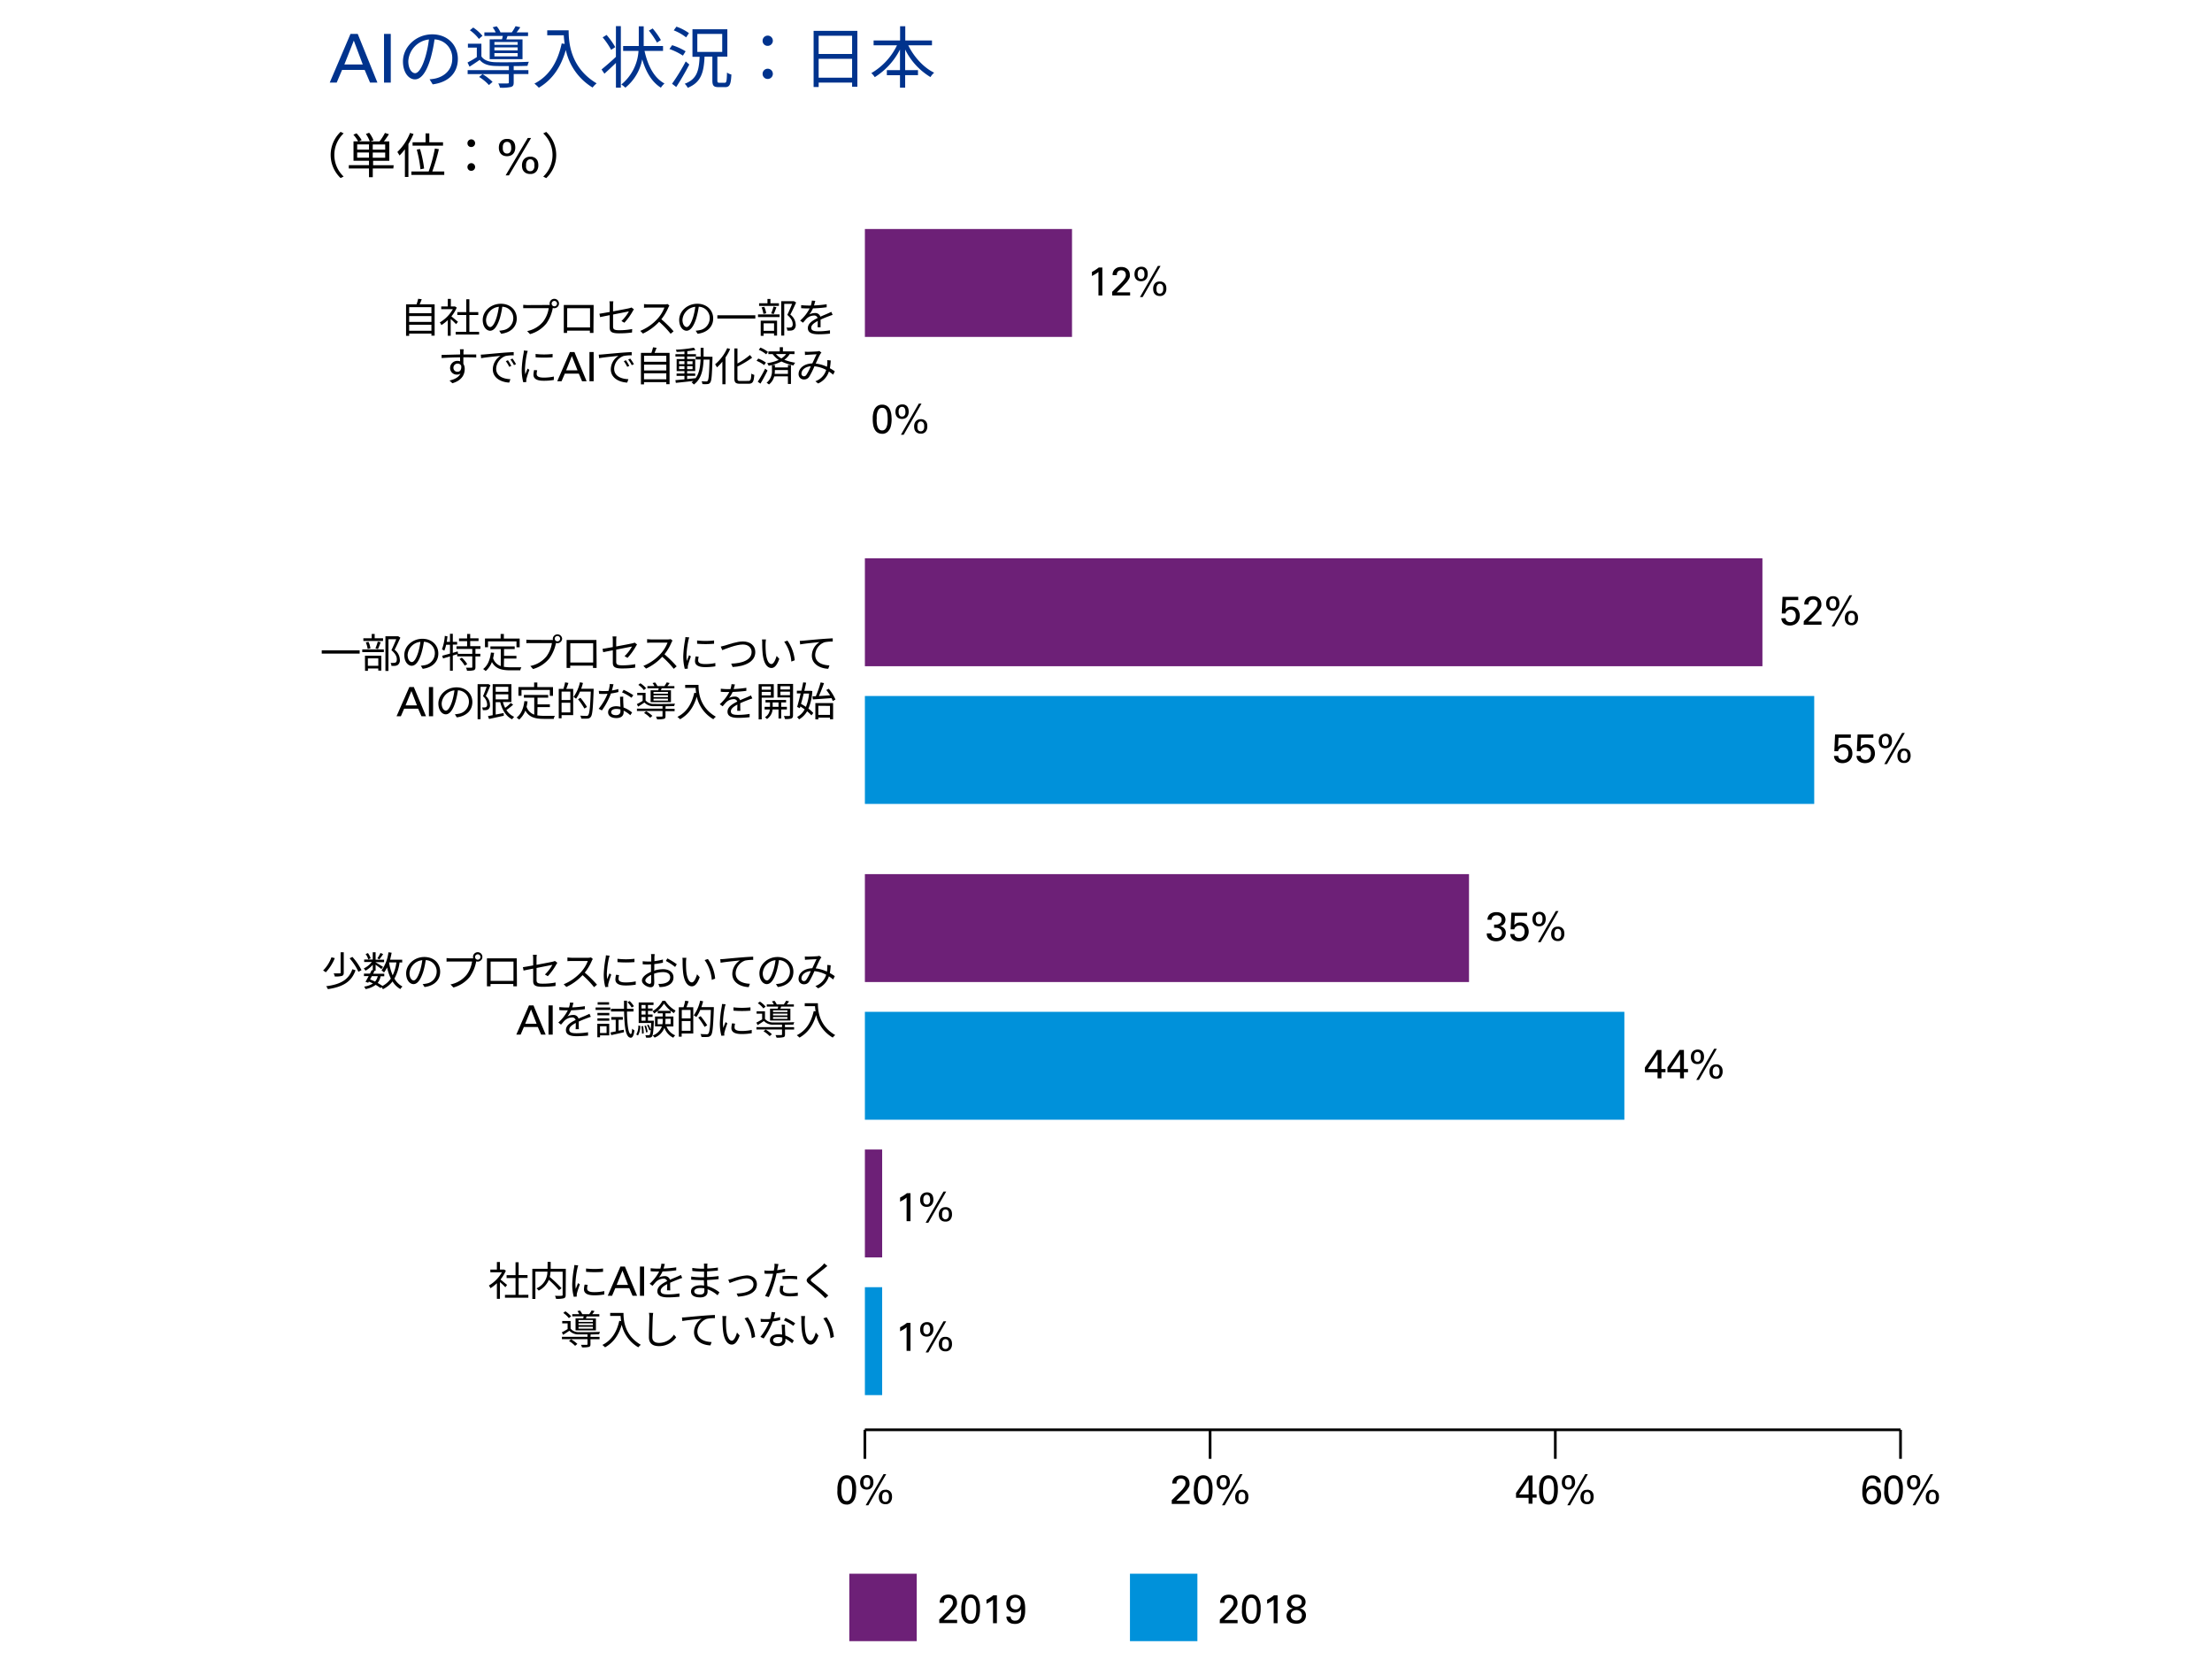 <svg xmlns="http://www.w3.org/2000/svg" viewBox="0 0 820 621"><defs><style>.cls-1{fill:#fff;}.cls-2{fill:#00338d;}.cls-3{fill:#0091da;}.cls-4{fill:#6d2077;}</style></defs><g id="レイヤー_2" data-name="レイヤー 2"><g id="レイヤー_1-2" data-name="レイヤー 1"><rect class="cls-1" width="820" height="621"/></g><g id="レイヤー_3" data-name="レイヤー 3"><path class="cls-2" d="M129.93,12.57h2.68l7.3,18.05h-2.73l-2-4.7h-8.37l-2,4.7h-2.58ZM127.66,23.9h6.82l-3.32-8.85Z"/><path class="cls-2" d="M142.36,12.57h2.5V30.62h-2.5Z"/><path class="cls-2" d="M159.25,29.4a16.3,16.3,0,0,0,2.13-.3c3.17-.7,6.27-3.05,6.27-7.33a6.85,6.85,0,0,0-6.57-7.17,52.12,52.12,0,0,1-1.48,7.12c-1.52,5.08-3.5,7.7-5.79,7.7s-4.43-2.55-4.43-6.62c0-5.38,4.8-10.07,10.85-10.07,5.8,0,9.5,4.1,9.5,9.09,0,5.2-3.43,8.68-9.33,9.45Zm-1.62-8.1A40,40,0,0,0,159,14.63a8.63,8.63,0,0,0-7.64,8c0,3.13,1.45,4.5,2.52,4.5S156.35,25.47,157.63,21.3Z"/><path class="cls-2" d="M190.43,26h5.45v1.45h-5.45v3.08c0,1-.2,1.45-1,1.7a15.15,15.15,0,0,1-4.1.27,5.77,5.77,0,0,0-.62-1.57c1.6.05,3,0,3.4,0s.52-.1.52-.43V27.47H173.36V26h15.29V24.5c-2,0-3.82,0-5.07-.05-2.6-.08-4.5-.73-5.75-2.25-1.22.85-2.45,1.67-3.77,2.52l-.75-1.55a35.59,35.59,0,0,0,3.45-2V17.65h-3.3V16.2h5v4.7c.94,1.45,2.82,2.07,5.09,2.15,2.88.1,9.33,0,12.5-.15a7,7,0,0,0-.5,1.5c-1.3.05-3.17.1-5.12.1Zm-12.9-11.57a14.81,14.81,0,0,0-3.35-3.22l1.25-1a15.73,15.73,0,0,1,3.42,3.07Zm1.35,13.05a19.73,19.73,0,0,1,3.72,2.87l-1.35,1.18a16.28,16.28,0,0,0-3.64-3Zm7.22-12.92c.1-.4.2-.85.3-1.25h-6.84V12h4.19a9.43,9.43,0,0,0-1.12-1.88l1.5-.37a8.47,8.47,0,0,1,1.4,2.25h4.2a18.65,18.65,0,0,0,1.4-2.3l1.75.4c-.45.7-.95,1.35-1.38,1.9h4.25v1.35h-7.6l-.45,1.25h6v7.34H181.53V14.58Zm5.8,1h-8.62v1.07h8.62Zm0,2h-8.62v1.12h8.62Zm0,2.12h-8.62V20.9h8.62Z"/><path class="cls-2" d="M210.8,11.23c0,4.42.58,13.84,10.38,19.67a8.49,8.49,0,0,0-1.5,1.55,21.61,21.61,0,0,1-9.93-13.93c-1.85,6.48-5,11-10,14A12.09,12.09,0,0,0,198.11,31c5.52-2.88,8.59-7.9,10.12-14.9l1.1.17a31.19,31.19,0,0,1-.33-3.19h-6.14V11.23Z"/><path class="cls-2" d="M228.33,9.68h1.82V32.5h-1.82V23.32c-1.47,1.43-3,2.85-4.27,4L223,25.75c1.32-1.08,3.4-2.85,5.32-4.68Zm-1.77,8.79a28.16,28.16,0,0,0-3.15-4.62l1.45-.9a27.85,27.85,0,0,1,3.22,4.52Zm12.37.4c1.2,5.45,3.52,10,7.4,12.08A7.13,7.13,0,0,0,245,32.5c-3.35-2.08-5.55-5.8-6.93-10.5a17.73,17.73,0,0,1-6.25,10.5,8.9,8.9,0,0,0-1.49-1.18,17.45,17.45,0,0,0,6.37-12.45H231V17.05h5.8c0-.53,0-1,0-1.52V9.75h1.82v5.78c0,.5,0,1,0,1.52h7.17v1.82Zm4.62-3.09a32.29,32.29,0,0,0-3-4.43l1.4-.8a28.89,28.89,0,0,1,3.05,4.3Z"/><path class="cls-2" d="M253.16,20.62a22.61,22.61,0,0,0-5-2.45l1-1.42a21.79,21.79,0,0,1,5,2.27Zm2.37,3.3c-1.43,2.73-3.27,5.95-4.85,8.33l-1.55-1.2a73.36,73.36,0,0,0,5.08-8.28Zm-1.18-10.07a18.14,18.14,0,0,0-4.59-2.6l1-1.37a17.67,17.67,0,0,1,4.64,2.4Zm14.33,16.82c.62,0,.75-.57.82-3.77a4.62,4.62,0,0,0,1.63.72c-.18,3.7-.65,4.68-2.3,4.68h-2.45c-1.85,0-2.3-.58-2.3-2.5V21h-2.9c-.28,5.77-1.2,9.5-6.23,11.55a5.55,5.55,0,0,0-1.12-1.5c4.6-1.73,5.27-4.93,5.52-10H256.7V10.85h12.93V21h-3.7v8.77c0,.75.1.9.72.9ZM258.5,19.25h9.23V12.58H258.5Z"/><path class="cls-2" d="M282.7,15.15A1.9,1.9,0,1,1,284.6,17,1.84,1.84,0,0,1,282.7,15.15Zm0,12.25a1.9,1.9,0,1,1,1.9,1.87A1.87,1.87,0,0,1,282.7,27.4Z"/><path class="cls-2" d="M317.83,11.43V32.15h-1.95V30.62h-12.4v1.63h-1.87V11.43Zm-14.35,1.82V20h12.4V13.25Zm12.4,15.55v-7h-12.4v7Z"/><path class="cls-2" d="M336.7,16.8c2.08,4.27,5.68,8.25,9.6,10.15a6.45,6.45,0,0,0-1.37,1.62,24.57,24.57,0,0,1-9.38-10.2V26h4.75v1.85h-4.75v4.65h-1.92V27.87h-4.87V26h4.87V18.37a26,26,0,0,1-9.35,10.23A7.48,7.48,0,0,0,323,27.1a23.9,23.9,0,0,0,9.52-10.3h-8.67V15h9.82V9.73h1.92V15h9.9V16.8Z"/><path d="M122.58,57.45a11.78,11.78,0,0,1,3.69-8.57l1.12.56a11,11,0,0,0,0,16l-1.12.56A11.77,11.77,0,0,1,122.58,57.45Z"/><path d="M145.81,62.46h-7.62v3.22h-1.4V62.46H129.3V61.22h7.49V59.58h-5.74V52.39h1.71A13.39,13.39,0,0,0,131,49.93l1.17-.51a14.77,14.77,0,0,1,1.9,2.5l-1,.47h4a11.81,11.81,0,0,0-1.43-2.73l1.22-.45A11.75,11.75,0,0,1,138.45,52l-1.06.41h3.31a19.13,19.13,0,0,0,2-3.13l1.48.47c-.57.9-1.26,1.89-1.87,2.66h2v7.19h-6v1.64h7.62Zm-13.4-7h4.38V53.53h-4.38Zm4.38,3V56.52h-4.38v1.92Zm6-4.91h-4.61v1.92h4.61Zm0,3h-4.61v1.92h4.61Z"/><path d="M153.3,49.67a26.51,26.51,0,0,1-1.9,3.71V65.61h-1.3V55.31a19.78,19.78,0,0,1-2,2.34,11,11,0,0,0-.8-1.31A19.78,19.78,0,0,0,152,49.28Zm11.39,13.9v1.26H152.5V63.57h6.41a56.6,56.6,0,0,0,2.3-8.51l1.49.25a74.25,74.25,0,0,1-2.45,8.26Zm-6.93-10.82V49.44h1.39v3.31h5.08V54H152.94V52.75Zm-1.9,10a43,43,0,0,0-1.37-7.29l1.22-.22a44.55,44.55,0,0,1,1.51,7.22Z"/><path d="M173.29,53.15a1.42,1.42,0,1,1,1.42,1.35A1.35,1.35,0,0,1,173.29,53.15Zm0,8.82a1.42,1.42,0,1,1,1.42,1.35A1.37,1.37,0,0,1,173.29,62Z"/><path d="M188.13,51.5a3,3,0,0,1,1.34.27,2.34,2.34,0,0,1,.89.71,2.74,2.74,0,0,1,.5,1,4.73,4.73,0,0,1,.15,1.19,3.78,3.78,0,0,1-.25,1.46,2.75,2.75,0,0,1-.65,1,2.62,2.62,0,0,1-1,.59,3.7,3.7,0,0,1-2.34,0,2.49,2.49,0,0,1-.95-.57,2.67,2.67,0,0,1-.65-1,3.77,3.77,0,0,1-.24-1.42,4.17,4.17,0,0,1,.19-1.3,2.8,2.8,0,0,1,.6-1.05,2.75,2.75,0,0,1,1-.69A3.47,3.47,0,0,1,188.13,51.5ZM188,56.9a1.29,1.29,0,0,0,.89-.29,1.66,1.66,0,0,0,.45-.65,2.37,2.37,0,0,0,.17-.71c0-.23,0-.4,0-.5a4.74,4.74,0,0,0-.06-.71,2.45,2.45,0,0,0-.22-.71,1.61,1.61,0,0,0-.47-.54,1.62,1.62,0,0,0-1.71.07,1.6,1.6,0,0,0-.48.65,2.58,2.58,0,0,0-.18.74c0,.24,0,.41,0,.52s0,.28,0,.52a2.39,2.39,0,0,0,.18.71,1.61,1.61,0,0,0,.48.63A1.38,1.38,0,0,0,188,56.9Zm-.56,8.1,8.21-13.86h1.23L188.67,65Zm9.11-6.93.46,0a3.23,3.23,0,0,1,.57.12,3.49,3.49,0,0,1,.61.26,2.59,2.59,0,0,1,.6.46c.09.1.17.2.26.32a1.89,1.89,0,0,1,.24.45,3.24,3.24,0,0,1,.19.64,4.48,4.48,0,0,1,.08.88,3.61,3.61,0,0,1-.75,2.38,2.74,2.74,0,0,1-2.26.91,3.39,3.39,0,0,1-1.48-.29,2.69,2.69,0,0,1-.94-.74,2.65,2.65,0,0,1-.49-1,4.45,4.45,0,0,1-.14-1.14,3.93,3.93,0,0,1,.24-1.43,2.73,2.73,0,0,1,1.64-1.62A3.5,3.5,0,0,1,196.55,58.07Zm0,5.38a1.41,1.41,0,0,0,.87-.25,1.67,1.67,0,0,0,.48-.61,2.29,2.29,0,0,0,.21-.72c0-.24,0-.45,0-.62s0-.33,0-.57a2.43,2.43,0,0,0-.2-.72,1.58,1.58,0,0,0-.47-.62,1.28,1.28,0,0,0-.86-.27,1.32,1.32,0,0,0-.92.3,1.84,1.84,0,0,0-.47.7,3,3,0,0,0-.18.81c0,.27,0,.47,0,.61a4.42,4.42,0,0,0,0,.56,1.91,1.91,0,0,0,.21.65,1.37,1.37,0,0,0,.46.53A1.41,1.41,0,0,0,196.53,63.45Z"/><path d="M206.19,57.45a11.77,11.77,0,0,1-3.7,8.57l-1.11-.56a11,11,0,0,0,0-16l1.11-.56A11.79,11.79,0,0,1,206.19,57.45Z"/><path d="M161.12,112.81v11.61h-1.19v-.77h-8.25v.84h-1.15V112.81h3.89a17.83,17.83,0,0,0,.6-2.06l1.32.17c-.23.64-.51,1.32-.78,1.89Zm-9.44,1.06v2.24h8.25v-2.24Zm0,3.29v2.17h8.25v-2.17Zm8.25,5.44v-2.22h-8.25v2.22Z"/><path d="M169.07,120.16c-.41-.44-1.26-1.28-2-1.91v6.21H166v-5.8a15.67,15.67,0,0,1-2.37,1.86,4.57,4.57,0,0,0-.6-1,13.17,13.17,0,0,0,4.85-4.92h-4.31v-1H166v-2.79h1.13v2.79h1.35l.2,0,.65.42a14.17,14.17,0,0,1-2,3.27c.71.55,2.07,1.71,2.46,2ZM177.6,123V124h-8.67V123h3.92v-6.23h-3.32v-1.08h3.32v-4.75H174v4.75h3.3v1.08H174V123Z"/><path d="M185.07,122.59a10.83,10.83,0,0,0,1.32-.18,4.5,4.5,0,0,0,3.89-4.4,4.17,4.17,0,0,0-4.08-4.3,29.85,29.85,0,0,1-.91,4.27c-.95,3-2.17,4.62-3.59,4.62s-2.75-1.53-2.75-4c0-3.23,3-6,6.73-6,3.59,0,5.88,2.46,5.88,5.46s-2.12,5.21-5.78,5.67Zm-1-4.86a23.92,23.92,0,0,0,.85-4,5.25,5.25,0,0,0-4.74,4.8c0,1.88.9,2.7,1.56,2.7S183.28,120.23,184.07,117.73Z"/><path d="M203.31,113.05a4.7,4.7,0,0,0,.51,0,1.51,1.51,0,0,1-.08-.48,1.74,1.74,0,1,1,1.74,1.68,1.92,1.92,0,0,1-.59-.09l0,.17a14.67,14.67,0,0,1-2.31,5.53,11.91,11.91,0,0,1-6.1,4l-1.06-1.13a10.25,10.25,0,0,0,6-3.6,11.1,11.1,0,0,0,2-4.89h-7.93c-.6,0-1.14,0-1.53,0V113c.42,0,1,.09,1.55.09Zm3.19-.5a1,1,0,0,0-1-1,1,1,0,1,0,1,1Z"/><path d="M220,121.61c0,.48,0,1.64,0,1.8h-1.33c0-.1,0-.45,0-.85h-8.45c0,.39,0,.75,0,.85H209c0-.18,0-1.29,0-1.81v-7.38c0-.35,0-.81,0-1.17l1.38,0h8.32c.34,0,.9,0,1.36,0,0,.37,0,.79,0,1.17Zm-9.74-7.35v7.13h8.47v-7.13Z"/><path d="M230.37,119a14.35,14.35,0,0,0,2.76-3.57l-5.86,1.16v4.45c0,1,.39,1.37,2.25,1.37a25.2,25.2,0,0,0,4.83-.44l-.06,1.29a36.8,36.8,0,0,1-4.86.3c-2.88,0-3.41-.72-3.41-2.2v-4.53c-1.57.3-2.94.58-3.56.72l-.25-1.26c.7-.09,2.17-.35,3.81-.65v-2.56a7.87,7.87,0,0,0-.11-1.38h1.47a8,8,0,0,0-.11,1.38v2.34c2.64-.5,5.35-1,6-1.17a3.73,3.73,0,0,0,.82-.27l.91.69a6.26,6.26,0,0,0-.39.6,22.92,22.92,0,0,1-3.15,4.36Z"/><path d="M248.16,113.29a4.29,4.29,0,0,0-.38.66,19,19,0,0,1-2.61,4.39,43.79,43.79,0,0,1,4.53,4.47l-1.09.92a35.6,35.6,0,0,0-4.26-4.46,19.37,19.37,0,0,1-6,4.38l-1-1a17.61,17.61,0,0,0,6.38-4.46,13,13,0,0,0,2.57-4.17h-6c-.54,0-1.39.06-1.56.08v-1.37c.22,0,1.1.11,1.56.11h6a4,4,0,0,0,1.16-.14Z"/><path d="M257.89,122.59a10.56,10.56,0,0,0,1.32-.18,4.5,4.5,0,0,0,3.89-4.4,4.16,4.16,0,0,0-4.07-4.3,31.34,31.34,0,0,1-.92,4.27c-.94,3-2.17,4.62-3.59,4.62s-2.74-1.53-2.74-4c0-3.23,3-6,6.72-6,3.59,0,5.88,2.46,5.88,5.46s-2.12,5.21-5.77,5.67Zm-1-4.86a23,23,0,0,0,.85-4,5.26,5.26,0,0,0-4.74,4.8c0,1.88.9,2.7,1.56,2.7S256.1,120.23,256.89,117.73Z"/><path d="M280,116.87v1.22H265.93v-1.22Z"/><path d="M281,116.54h8v1h-8Zm7.75-3.13h-7.35v-1h3.1v-1.6h1.1v1.6h3.15ZM282,118.87h6.06v5.52h-1.12v-.8h-3.87v.89H282Zm1-2.51a10.55,10.55,0,0,0-.68-2.43l1-.19a8.52,8.52,0,0,1,.71,2.4Zm.08,3.5v2.76h3.87v-2.76Zm2.8-3.68a19.62,19.62,0,0,0,.87-2.55l1.08.26c-.32.87-.69,1.86-1,2.52Zm9.25-4.05c-.64,1.41-1.43,3.14-2.16,4.5a4.83,4.83,0,0,1,2,3.63,2.15,2.15,0,0,1-.76,1.95,2.24,2.24,0,0,1-1,.33,8.53,8.53,0,0,1-1.35,0,2.5,2.5,0,0,0-.32-1.11,7.45,7.45,0,0,0,1.22,0,1.65,1.65,0,0,0,.67-.16,1.34,1.34,0,0,0,.42-1.19c0-.94-.44-2-2-3.36.63-1.26,1.31-2.88,1.79-4.08h-2.92v11.76h-1.12V111.65h4.56l.18,0Z"/><path d="M303.08,121.3c.05-.57.06-1.53.06-2.31-1.42.75-2.41,1.51-2.41,2.49,0,1.17,1.19,1.33,2.77,1.33a27.25,27.25,0,0,0,4.18-.36l0,1.22c-1.16.13-2.86.24-4.2.24-2.2,0-4-.45-4-2.27s1.83-2.86,3.61-3.76a1.3,1.3,0,0,0-1.38-.92,4.12,4.12,0,0,0-2.65,1.1c-.43.4-.87,1-1.39,1.56l-1.06-.77a15.8,15.8,0,0,0,3.54-4.53h-.64c-.65,0-1.69,0-2.52-.09v-1.12c.82.09,1.89.15,2.58.15.33,0,.65,0,1,0a7.61,7.61,0,0,0,.39-1.84l1.27.1c-.11.42-.25,1-.47,1.71a41,41,0,0,0,4.69-.45v1.11a47.66,47.66,0,0,1-5.08.42,10.35,10.35,0,0,1-1.38,2.28,4.52,4.52,0,0,1,2.12-.55,1.92,1.92,0,0,1,2,1.35c1.05-.48,2-.84,2.79-1.2.46-.2.84-.38,1.27-.59l.49,1.13c-.38.1-.94.31-1.34.46-.87.33-2,.77-3.13,1.29,0,.86,0,2.12,0,2.84Z"/><path d="M171.77,132.44c0,.84,0,1.76,0,2.43a3.5,3.5,0,0,1,.5,1.91c0,2-1,4.24-4.57,5.28l-1.07-1c2-.45,3.44-1.26,4.07-2.58a2.2,2.2,0,0,1-1.31.38,2.44,2.44,0,0,1-2.54-2.49,2.66,2.66,0,0,1,2.71-2.6,3,3,0,0,1,1,.17c0-.44,0-1,0-1.47-2.33,0-4.93.12-6.85.25l0-1.17c1.7,0,4.58-.12,6.86-.15,0-.42,0-.76,0-1s-.06-.75-.09-.93h1.41l-.08.93c0,.22,0,.57,0,1h4.73l0,1.13c-.87-.05-2.26-.08-4.51-.08ZM171,135.7a1.36,1.36,0,0,0-1.36-.92,1.53,1.53,0,0,0-1.55,1.56,1.45,1.45,0,0,0,1.56,1.47C170.5,137.81,171.09,137.11,171,135.7Z"/><path d="M179.57,131.38c1-.09,3.9-.36,6.72-.6,1.68-.14,3.12-.21,4.14-.26v1.2a13.46,13.46,0,0,0-3,.24,5.22,5.22,0,0,0-3.5,4.7c0,2.89,2.79,3.81,5.28,3.9l-.44,1.26c-2.84-.12-6.08-1.59-6.08-4.91a6,6,0,0,1,2.85-5c-1.34.15-5.53.54-7.18.87l-.14-1.32C178.8,131.44,179.28,131.41,179.57,131.38Zm10,4.24-.79.36a14.22,14.22,0,0,0-1.27-2.11l.79-.33A17.33,17.33,0,0,1,189.53,135.62Zm1.77-.64-.81.36a12.92,12.92,0,0,0-1.32-2.09l.78-.34A24.06,24.06,0,0,1,191.3,135Z"/><path d="M195.65,130.07c-.1.26-.23.74-.3,1a33.54,33.54,0,0,0-.74,5.68,15.51,15.51,0,0,0,.12,2c.27-.67.61-1.54.85-2.13l.67.48a31.25,31.25,0,0,0-1.08,3.33,3.37,3.37,0,0,0-.08.66l0,.53-1.12.07a18,18,0,0,1-.56-4.77,39.15,39.15,0,0,1,.69-5.95,10.29,10.29,0,0,0,.1-1.05Zm3.5,7.2a5.32,5.32,0,0,0-.2,1.37c0,.67.46,1.33,2.57,1.33a17.15,17.15,0,0,0,3.79-.39l0,1.26a21.09,21.09,0,0,1-3.83.3c-2.57,0-3.72-.82-3.72-2.22a8.28,8.28,0,0,1,.25-1.75Zm-.61-6.06a27.73,27.73,0,0,0,6.31,0v1.23a38.85,38.85,0,0,1-6.29,0Z"/><path d="M211.28,130.49h1.66l4.52,10.83h-1.69l-1.2-2.82h-5.19l-1.21,2.82h-1.6Zm-1.41,6.8h4.23L212,132Z"/><path d="M218.52,130.49h1.55v10.83h-1.55Z"/><path d="M223.31,131.38c1-.09,3.9-.36,6.72-.6,1.68-.14,3.12-.21,4.14-.26v1.2a13.46,13.46,0,0,0-3,.24,5.22,5.22,0,0,0-3.5,4.7c0,2.89,2.79,3.81,5.28,3.9l-.44,1.26c-2.84-.12-6.08-1.59-6.08-4.91a6,6,0,0,1,2.85-5c-1.34.15-5.53.54-7.18.87l-.14-1.32C222.54,131.44,223,131.41,223.31,131.38Zm10,4.24-.79.36a14.22,14.22,0,0,0-1.27-2.11l.79-.33A17.33,17.33,0,0,1,233.27,135.62ZM235,135l-.81.36a12.92,12.92,0,0,0-1.32-2.09l.78-.34A24.06,24.06,0,0,1,235,135Z"/><path d="M248.21,130.81v11.61H247v-.77h-8.26v.84h-1.14V130.81h3.88a20.23,20.23,0,0,0,.61-2.06l1.31.17c-.23.64-.51,1.32-.77,1.89Zm-9.45,1.06v2.24H247v-2.24Zm0,3.29v2.17H247v-2.17ZM247,140.6v-2.22h-8.26v2.22Z"/><path d="M264.11,132.25s0,.42,0,.57c-.17,6.28-.31,8.37-.84,9a1.2,1.2,0,0,1-1,.55,10.6,10.6,0,0,1-1.88,0,3,3,0,0,0-.32-1.05c.74.06,1.42.08,1.72.08a.59.59,0,0,0,.55-.24c.36-.44.55-2.42.7-7.86h-2.21c-.19,4-.9,7.26-3.63,9.24a3.83,3.83,0,0,0-.85-.8,6.08,6.08,0,0,0,.68-.52c-2.35.27-4.75.52-6.49.7l-.17-1,3.36-.3v-1.29h-2.92v-.86h2.92v-.91h-2.89v-4.46h2.89v-.94h-3.34v-.87h3.34v-1c-1,.07-2,.13-2.91.16a2.75,2.75,0,0,0-.28-.82,49,49,0,0,0,6.68-.74l.57.86c-.84.18-1.89.31-3,.43v1.1H258v.87h-3.28v.94h3v4.46h-3v.91h3v.86h-3v1.18c1-.09,2.06-.19,3.1-.31v.07c1.35-1.77,1.75-4.18,1.89-7H257.9v-1.05h1.84c0-1.05,0-2.15,0-3.29h1.08c0,1.13,0,2.24,0,3.29ZM251.73,135h2V133.9h-2Zm2,1.83v-1.1h-2v1.1Zm1-2.91V135h2V133.9Zm2,1.81h-2v1.1h2Z"/><path d="M270.67,129.37a19.47,19.47,0,0,1-1.72,3.12v9.94h-1.16v-8.37a17.86,17.86,0,0,1-2,2.12,6.94,6.94,0,0,0-.7-1.13,16.53,16.53,0,0,0,4.49-6Zm6.76,11.83c.85,0,1-.54,1.1-2.71a3.94,3.94,0,0,0,1.09.48c-.18,2.43-.52,3.28-2.12,3.28h-3.17c-1.61,0-2.11-.45-2.11-2.08v-11h1.16v5.58A26.58,26.58,0,0,0,278,131.6l.82,1a36.37,36.37,0,0,1-5.45,3.27v4.35c0,.84.17,1,1,1Z"/><path d="M283.28,135.34a12,12,0,0,0-2.82-1.59l.63-.84a12.16,12.16,0,0,1,2.84,1.5Zm1.25,2c-.76,1.59-1.78,3.47-2.63,4.86l-1-.7a48.21,48.21,0,0,0,2.75-4.85Zm-.51-6a11.5,11.5,0,0,0-2.74-1.68l.62-.81a11.26,11.26,0,0,1,2.79,1.61Zm8.06,4h1.13v7h-1.13v-2.82H287a5.39,5.39,0,0,1-1.94,3,5.9,5.9,0,0,0-.89-.63,5.46,5.46,0,0,0,2-4.63v-1.94h1.1v.89h4.84Zm.66-4.09a6.85,6.85,0,0,1-2,2.11,19.15,19.15,0,0,0,4.06,1.1,2.77,2.77,0,0,0-.64,1,18.85,18.85,0,0,1-4.48-1.46,17.43,17.43,0,0,1-4.73,1.58,4.85,4.85,0,0,0-.58-.95,17.1,17.1,0,0,0,4.31-1.21,8.67,8.67,0,0,1-2.25-2.16h-1.59v-1h4.22v-1.56h1.17v1.56h4.29v1Zm-.66,7.35v-1.43h-4.84v.11a10.35,10.35,0,0,1-.07,1.32Zm-4.43-7.35a7.72,7.72,0,0,0,2,1.62,6.06,6.06,0,0,0,1.78-1.62Z"/><path d="M308.86,138.89a15.26,15.26,0,0,0-1.59-1.17,7.14,7.14,0,0,1-4,4.43l-1-.83a6.39,6.39,0,0,0,4-4.2,11.52,11.52,0,0,0-4.36-1.33,29.54,29.54,0,0,1-1.94,3.87,2.19,2.19,0,0,1-1.93,1,1.93,1.93,0,0,1-2-2c0-2.19,2.09-3.87,5.09-3.94.56-1.17,1.12-2.45,1.6-3.38-.61,0-2.46.12-3.18.17a8.94,8.94,0,0,0-1.13.1l-.06-1.26a9.7,9.7,0,0,0,1.16.06c.81,0,2.82-.1,3.47-.15a3.41,3.41,0,0,0,.74-.16l.79.61a2.74,2.74,0,0,0-.4.5c-.43.66-1.08,2.17-1.73,3.57a12.83,12.83,0,0,1,4.16,1.18,10.8,10.8,0,0,0,.13-1.11,10.17,10.17,0,0,0,0-1.36l1.27.13a21.27,21.27,0,0,1-.32,2.88,18.51,18.51,0,0,1,1.84,1.14Zm-8.3-3.12c-2.2.18-3.45,1.46-3.45,2.72a.91.91,0,0,0,.88,1,1.09,1.09,0,0,0,.93-.53A17.51,17.51,0,0,0,300.56,135.77Z"/><path d="M133.33,241.07v1.21H119.27v-1.21Z"/><path d="M134.29,240.74h8v1h-8ZM142,237.6H134.7v-1h3.09V235h1.1v1.6H142Zm-6.71,5.46h6.06v5.52h-1.12v-.79H136.4v.88h-1.07Zm1-2.51a9.75,9.75,0,0,0-.68-2.43l1-.19a8.29,8.29,0,0,1,.71,2.4Zm.08,3.5v2.76h3.87v-2.76Zm2.8-3.68a19,19,0,0,0,.87-2.54l1.08.25c-.32.87-.69,1.86-1,2.52Zm9.25-4c-.64,1.41-1.43,3.13-2.15,4.5a4.78,4.78,0,0,1,1.95,3.62,2.18,2.18,0,0,1-.76,2,2.46,2.46,0,0,1-1,.33,10,10,0,0,1-1.35,0,2.43,2.43,0,0,0-.32-1.1,8.58,8.58,0,0,0,1.22,0,1.61,1.61,0,0,0,.67-.16c.32-.19.42-.65.42-1.19,0-.94-.44-2.05-2-3.35.63-1.27,1.32-2.88,1.8-4.08H144v11.76h-1.12V235.85h4.56l.18,0Z"/><path d="M156,246.78a10.65,10.65,0,0,0,1.31-.18,4.5,4.5,0,0,0,3.89-4.4,4.16,4.16,0,0,0-4.07-4.3,29.9,29.9,0,0,1-.92,4.27c-.94,3.05-2.16,4.62-3.59,4.62s-2.74-1.53-2.74-4c0-3.23,3-6,6.72-6,3.59,0,5.89,2.46,5.89,5.46s-2.13,5.2-5.78,5.67Zm-1-4.86a23,23,0,0,0,.85-4,5.26,5.26,0,0,0-4.74,4.8c0,1.88.9,2.7,1.57,2.7S154.2,244.42,155,241.92Z"/><path d="M176.25,240.54v1.8h1.81v1h-1.81v3.93c0,.66-.16,1-.64,1.18a8.94,8.94,0,0,1-2.49.19,3.78,3.78,0,0,0-.37-1.12c.94,0,1.78,0,2,0s.33-.06.33-.29v-3.91h-5.59v-.81l-1.63.49v5.62h-1.05v-5.3l-2.57.76-.31-1,2.88-.8V239h-1.43a11.32,11.32,0,0,1-.68,2.21,6,6,0,0,0-.87-.5,17.44,17.44,0,0,0,1.06-5l1,.17c-.07.68-.18,1.38-.29,2.05h1.21v-3h1.05v3h1.6v1h-1.6V242l1.8-.53.14.89h5.28v-1.8h-5.86v-1h3.94v-1.9h-3v-1h3V235h1.14v1.62h3.1v1h-3.1v1.9h3.81v1Zm-5.05,3.25a10.81,10.81,0,0,1,2,2.39l-.93.57a10.71,10.71,0,0,0-1.91-2.45Z"/><path d="M186.78,247.17a15.12,15.12,0,0,0,2.51.18c.56,0,3.22,0,4,0a3.44,3.44,0,0,0-.43,1.13h-3.59c-3.21,0-5.52-.54-6.92-3.08a8.41,8.41,0,0,1-2.31,3.35,6.17,6.17,0,0,0-.95-.75c1.72-1.29,2.56-3.42,2.9-6.11l1.18.11a18.51,18.51,0,0,1-.38,2,4.56,4.56,0,0,0,2.85,2.9v-6.29h-3.84v-1h9v1h-3.95v2.5h4.59v1h-4.59Zm-5.87-7.25h-1.13v-3.23h5.81V235h1.19v1.71h5.86v3.23h-1.18v-2.18H180.91Z"/><path d="M204.46,237.24H205a1.56,1.56,0,0,1-.08-.48,1.74,1.74,0,0,1,3.47,0,1.77,1.77,0,0,1-2.32,1.58l0,.17A14.71,14.71,0,0,1,203.7,244a11.92,11.92,0,0,1-6.1,4l-1-1.13a10.27,10.27,0,0,0,6-3.59,11.26,11.26,0,0,0,2-4.9h-7.93c-.61,0-1.15,0-1.54.05v-1.32a14.56,14.56,0,0,0,1.55.09Zm3.19-.49a1,1,0,0,0-2,0,1,1,0,0,0,2,0Z"/><path d="M221.16,245.8c0,.49,0,1.64,0,1.8h-1.33c0-.1,0-.44,0-.85h-8.46c0,.39,0,.75,0,.85h-1.33c0-.18,0-1.29,0-1.81v-7.38a11.63,11.63,0,0,0,0-1.17l1.38,0h8.32c.34,0,.9,0,1.36,0,0,.38,0,.8,0,1.17Zm-9.74-7.35v7.13h8.47v-7.13Z"/><path d="M231.52,243.22a14.5,14.5,0,0,0,2.76-3.56l-5.85,1.15v4.45c0,1,.38,1.37,2.24,1.37a26.06,26.06,0,0,0,4.83-.43l-.06,1.29a38.6,38.6,0,0,1-4.86.3c-2.88,0-3.41-.73-3.41-2.21v-4.53c-1.56.3-2.94.58-3.56.72l-.25-1.26c.7-.09,2.17-.35,3.81-.64V237.3a8,8,0,0,0-.11-1.38h1.47a9.25,9.25,0,0,0-.1,1.38v2.34c2.63-.49,5.34-1,6-1.17a2.91,2.91,0,0,0,.82-.27l.91.69c-.1.15-.27.4-.38.6a23,23,0,0,1-3.16,4.37Z"/><path d="M249.31,237.48a4.29,4.29,0,0,0-.38.66,19,19,0,0,1-2.6,4.4,43.59,43.59,0,0,1,4.52,4.46l-1.09.92a34.89,34.89,0,0,0-4.26-4.46,19.26,19.26,0,0,1-6,4.38l-1-1a17.61,17.61,0,0,0,6.38-4.46,13.08,13.08,0,0,0,2.58-4.17h-6c-.55,0-1.4.07-1.57.08v-1.36c.22,0,1.1.1,1.57.1h6a4.45,4.45,0,0,0,1.16-.13Z"/><path d="M255.51,236.27c-.09.25-.23.73-.29,1a33.54,33.54,0,0,0-.74,5.68,15.66,15.66,0,0,0,.12,2.05c.26-.68.6-1.55.85-2.13l.67.47a31.57,31.57,0,0,0-1.09,3.33,4.25,4.25,0,0,0-.07.66l0,.53-1.11.07a18,18,0,0,1-.56-4.77,40.85,40.85,0,0,1,.68-5.95,7.8,7.8,0,0,0,.11-1.05Zm3.5,7.19a5.32,5.32,0,0,0-.2,1.37c0,.67.47,1.33,2.57,1.33a17.87,17.87,0,0,0,3.8-.38V247a22.06,22.06,0,0,1-3.82.29c-2.57,0-3.72-.82-3.72-2.21a8.37,8.37,0,0,1,.25-1.76Zm-.6-6.05a28.23,28.23,0,0,0,6.3,0v1.22a38.73,38.73,0,0,1-6.28,0Z"/><path d="M268.87,239.25c1.3-.39,4.3-1.47,6.55-1.47,2.54,0,4.57,1.42,4.57,3.92,0,3.56-3.66,5.29-8.4,5.55l-.54-1.25c4-.11,7.57-1.28,7.57-4.32,0-1.56-1.16-2.77-3.23-2.77-2.53,0-6.43,1.63-7.64,2.09l-.57-1.31C267.73,239.58,268.29,239.41,268.87,239.25Z"/><path d="M283.8,238.52a33.9,33.9,0,0,0,.11,3.51c.24,2.48,1,4.12,2.07,4.12.79,0,1.5-1.53,1.91-3l1,1.08c-.91,2.52-1.86,3.38-2.91,3.38-1.44,0-2.83-1.4-3.25-5.25a36.71,36.71,0,0,1-.17-4,8.66,8.66,0,0,0-.09-1.33l1.48,0A13.1,13.1,0,0,0,283.8,238.52Zm10.81,6.23-1.26.49a14.38,14.38,0,0,0-2.64-7.35l1.2-.41A15,15,0,0,1,294.61,244.75Z"/><path d="M297.85,237.48c1-.09,3.9-.37,6.72-.6,1.67-.13,3.11-.21,4.13-.26v1.21a12.9,12.9,0,0,0-3,.24,5.18,5.18,0,0,0-3.5,4.68c0,2.91,2.79,3.82,5.28,3.91l-.45,1.25c-2.83-.11-6.07-1.58-6.07-4.9a6,6,0,0,1,2.85-5c-1.35.16-5.53.54-7.19.87l-.14-1.31C297.07,237.54,297.55,237.51,297.85,237.48Z"/><path d="M151.75,254.68h1.66l4.52,10.83h-1.69L155,262.7h-5.19l-1.21,2.81H147Zm-1.41,6.8h4.23l-2.06-5.31Z"/><path d="M159,254.68h1.55v10.83H159Z"/><path d="M168.62,264.78a10.83,10.83,0,0,0,1.32-.18,4.5,4.5,0,0,0,3.89-4.4,4.17,4.17,0,0,0-4.08-4.3,29.85,29.85,0,0,1-.91,4.27c-.94,3.05-2.17,4.62-3.59,4.62s-2.74-1.53-2.74-4c0-3.23,3-6,6.72-6,3.59,0,5.88,2.46,5.88,5.46s-2.12,5.2-5.77,5.67Zm-1-4.86a23.92,23.92,0,0,0,.85-4,5.26,5.26,0,0,0-4.74,4.8c0,1.88.9,2.7,1.56,2.7S166.83,262.42,167.62,259.92Z"/><path d="M181.8,254c-.48,1.26-1.11,2.79-1.7,4a4.31,4.31,0,0,1,1.53,3.23,1.87,1.87,0,0,1-.63,1.72,2,2,0,0,1-.87.28,6.23,6.23,0,0,1-1.15,0,2.23,2.23,0,0,0-.29-1,5.1,5.1,0,0,0,1,0,1.48,1.48,0,0,0,.54-.14,1.16,1.16,0,0,0,.35-1,4.11,4.11,0,0,0-1.54-3c.49-1.08,1-2.46,1.37-3.49h-2.27v12h-1.09V253.61h3.8l.18-.05Zm8.43,7.2a21.72,21.72,0,0,1-2.5,2,6.6,6.6,0,0,0,2.89,2.53,3.45,3.45,0,0,0-.76.91c-2.28-1.12-3.69-3.45-4.43-6.37h-1.68v4.61l2.95-.56.07,1-5.49,1.2-.38-1.08,1.74-.32V253.62h6.94v6.62h-3.16a9.93,9.93,0,0,0,.85,2.15,16.38,16.38,0,0,0,2.06-1.8Zm-6.48-6.6v1.83h4.68v-1.83Zm0,4.64h4.68v-1.87h-4.68Z"/><path d="M199.19,265.17a15.12,15.12,0,0,0,2.51.18c.56,0,3.22,0,4,0a3.44,3.44,0,0,0-.43,1.13h-3.59c-3.21,0-5.52-.54-6.93-3.08a8.29,8.29,0,0,1-2.3,3.35,6.17,6.17,0,0,0-.95-.75c1.72-1.29,2.56-3.42,2.9-6.11l1.17.11a16.37,16.37,0,0,1-.37,2,4.56,4.56,0,0,0,2.85,2.9v-6.29h-3.84v-1h9v1h-3.95v2.5h4.58v1h-4.58Zm-5.87-7.25h-1.13v-3.23H198V253h1.19v1.71H205v3.23h-1.17v-2.18H193.32Z"/><path d="M210.72,253.16c-.26.73-.54,1.55-.81,2.2h2.57v9.73h-4.3v1.19h-1.05V255.36h1.73a18.44,18.44,0,0,0,.62-2.43Zm.71,3.21h-3.25v3.13h3.25Zm0,7.72v-3.6h-3.25v3.6Zm8.63-8.2c-.25,6.83-.45,9.15-1.07,9.88a1.54,1.54,0,0,1-1.22.6,16.29,16.29,0,0,1-2.3,0,2.59,2.59,0,0,0-.38-1.09c1,.09,1.93.09,2.29.09s.48,0,.63-.23c.52-.52.75-2.8,1-8.77H215a12.48,12.48,0,0,1-1.45,2.63,8.29,8.29,0,0,0-.95-.64A14.78,14.78,0,0,0,215,252.9l1.1.26a20.66,20.66,0,0,1-.66,2.16h4.63Zm-3.42,6.76a26.74,26.74,0,0,0-2.36-3.46l.9-.52a28.38,28.38,0,0,1,2.43,3.4Z"/><path d="M229.25,256.52a19.72,19.72,0,0,1-2.77.54,26.44,26.44,0,0,1-3.35,6.28l-1.21-.6a21.13,21.13,0,0,0,3.29-5.55c-.45,0-.9.05-1.35.05s-1.21,0-1.78-.05l-.1-1.12a16.11,16.11,0,0,0,1.89.1c.55,0,1.12,0,1.71-.07a12,12,0,0,0,.48-2.57l1.38.12c-.16.54-.36,1.44-.61,2.3a16.21,16.21,0,0,0,2.39-.54Zm1.79,1.72a14.32,14.32,0,0,0,0,1.6c0,.54.08,1.52.11,2.42a10.37,10.37,0,0,1,3.17,1.86l-.66,1a10.37,10.37,0,0,0-2.47-1.69c0,.22,0,.43,0,.59,0,1.19-.81,2.16-2.7,2.16-1.68,0-3.06-.67-3.06-2.14s1.33-2.25,3.06-2.25A7.46,7.46,0,0,1,230,262c-.05-1.22-.12-2.67-.15-3.71ZM230,263a5.58,5.58,0,0,0-1.55-.21c-1.13,0-1.88.49-1.88,1.16s.58,1.16,1.77,1.16,1.67-.68,1.67-1.41C230,263.5,230,263.26,230,263Zm4.09-4.35a18.32,18.32,0,0,0-3.5-2l.6-.94a24.6,24.6,0,0,1,3.59,2Z"/><path d="M246.7,262.75h3.38v.87H246.7v1.85c0,.58-.12.87-.6,1a9.25,9.25,0,0,1-2.54.17,3.23,3.23,0,0,0-.39-1c1,0,1.86,0,2.11,0s.32-.06.32-.26v-1.83h-9.48v-.87h9.48v-.91c-1.2,0-2.37,0-3.14,0a4.56,4.56,0,0,1-3.56-1.35c-.76.51-1.52,1-2.34,1.51l-.47-.93a21.62,21.62,0,0,0,2.14-1.2v-2.11h-2v-.87h3.09v2.82a3.8,3.8,0,0,0,3.16,1.29c1.78.06,5.78,0,7.75-.09a3.68,3.68,0,0,0-.31.9c-.81,0-2,.06-3.18.06Zm-8-6.94a9.08,9.08,0,0,0-2.07-1.94l.77-.59a9.81,9.81,0,0,1,2.12,1.84Zm.84,7.83a11.59,11.59,0,0,1,2.3,1.73l-.83.7a10.06,10.06,0,0,0-2.26-1.78Zm4.47-7.75.19-.75H240v-.81h2.6a5.75,5.75,0,0,0-.7-1.13l.93-.22a4.77,4.77,0,0,1,.87,1.35h2.6a12.93,12.93,0,0,0,.87-1.38l1.08.24c-.28.42-.59.81-.85,1.14H250v.81h-4.71l-.28.75h3.72v4.4h-7.54v-4.4Zm3.6.61h-5.35v.65h5.35Zm0,1.23h-5.35v.68h5.35Zm0,1.27h-5.35v.68h5.35Z"/><path d="M258.94,253.87c0,2.66.36,8.31,6.43,11.81a5.46,5.46,0,0,0-.93.93,13,13,0,0,1-6.15-8.36c-1.14,3.89-3.09,6.62-6.18,8.37a7,7,0,0,0-1-.88c3.42-1.73,5.32-4.74,6.27-8.94l.68.11a18.75,18.75,0,0,1-.2-1.92H254v-1.12Z"/><path d="M273.29,263.49c0-.57.06-1.53.06-2.31-1.42.75-2.41,1.52-2.41,2.49,0,1.17,1.19,1.33,2.77,1.33a27.14,27.14,0,0,0,4.18-.36l0,1.22a39.31,39.31,0,0,1-4.2.24c-2.19,0-4-.45-4-2.27s1.83-2.86,3.61-3.76a1.29,1.29,0,0,0-1.38-.91,4.11,4.11,0,0,0-2.65,1.09c-.43.41-.87,1-1.39,1.56l-1.06-.77a15.79,15.79,0,0,0,3.54-4.52h-.64c-.65,0-1.69,0-2.52-.1V255.3c.82.09,1.89.15,2.58.15h1a7.68,7.68,0,0,0,.39-1.85l1.27.11c-.11.42-.25,1-.47,1.71a41.35,41.35,0,0,0,4.7-.46l0,1.12c-1.52.22-3.41.35-5.08.42a10.59,10.59,0,0,1-1.38,2.28,4.41,4.41,0,0,1,2.12-.56,1.92,1.92,0,0,1,2,1.35c1.06-.48,2-.84,2.79-1.2.46-.2.84-.37,1.27-.58l.5,1.12a12.77,12.77,0,0,0-1.35.47c-.87.33-2,.76-3.13,1.29,0,.85,0,2.11.05,2.83Z"/><path d="M282.37,258.62v8.05h-1.14V253.61h5.61v5Zm0-4.16v1.21h3.39v-1.21Zm3.39,3.3v-1.29h-3.39v1.29ZM289.6,263v3.34h-1V263h-2.2a4.81,4.81,0,0,1-2.08,3.54,3.76,3.76,0,0,0-.76-.66,3.75,3.75,0,0,0,1.83-2.88h-1.94v-1h2v-1.62h-1.67v-.91h7.63v.91H289.6v1.62h2.1v1Zm-1-1v-1.62h-2.17v1.62Zm5.37,3.12c0,.66-.16,1-.6,1.22a7.33,7.33,0,0,1-2.4.19,4,4,0,0,0-.38-1.11c.86,0,1.69,0,1.92,0s.33-.09.33-.33v-6.57H288.2v-5H294Zm-4.65-10.75v1.21h3.52v-1.21Zm3.52,3.32v-1.31H289.3v1.31Z"/><path d="M301.13,256.16a19.23,19.23,0,0,1-1.44,6.52,11,11,0,0,1,1.8,1.62l-.7.88a12.44,12.44,0,0,0-1.59-1.51,8.28,8.28,0,0,1-3,3,5.11,5.11,0,0,0-.71-.9,6.68,6.68,0,0,0,2.8-2.82c-.51-.37-1.07-.75-1.6-1.07l-.18.65-1-.49c.38-1.28.85-3.12,1.3-5H295.4v-1h1.69c.25-1.1.47-2.16.65-3.09l1.1.12c-.19.92-.42,1.94-.67,3h2.06l.21,0Zm-3.19.92c-.32,1.34-.66,2.66-1,3.83.59.33,1.22.71,1.81,1.11a17.31,17.31,0,0,0,1.18-4.94Zm3.27,1.05,1.22-.05a37.37,37.37,0,0,0,1.78-5.12l1.26.26c-.54,1.53-1.26,3.4-1.91,4.8l4.15-.26a17.48,17.48,0,0,0-1.4-2l.92-.45a16.76,16.76,0,0,1,2.48,4l-1,.54a8.11,8.11,0,0,0-.46-1.06c-2.51.17-5.1.37-6.93.47Zm1.05,2.49h6.57v6h-1.15V266h-4.32v.67h-1.1Zm1.1,1V265h4.32v-3.34Z"/><path d="M124.12,355.16a16.73,16.73,0,0,1-3.35,5.26,5.58,5.58,0,0,0-1-.66,13.32,13.32,0,0,0,3.1-4.9Zm7.68,4.5c-1.44,4.18-4.57,6.18-10.27,7a3.88,3.88,0,0,0-.62-1.08c5.46-.69,8.4-2.49,9.71-6.31ZM127.43,353v7.56c0,.69-.17,1-.68,1.2a8.84,8.84,0,0,1-2.65.21,3.74,3.74,0,0,0-.41-1.14c1,0,2,0,2.23,0s.35-.07.35-.3V353Zm3.21,1.72a23.17,23.17,0,0,1,3.38,4.91l-1.15.6a21.23,21.23,0,0,0-3.27-5Z"/><path d="M148.13,356.76a17.27,17.27,0,0,1-1.92,6,7.47,7.47,0,0,0,3,2.94,3.38,3.38,0,0,0-.79.94,8.18,8.18,0,0,1-2.9-2.83,10.08,10.08,0,0,1-3.59,2.88,4.34,4.34,0,0,0-.5-.78l-.35.36a14.77,14.77,0,0,0-1.82-1.19,8.68,8.68,0,0,1-3.77,1.56,2.25,2.25,0,0,0-.53-.91,8.14,8.14,0,0,0,3.3-1.17c-.5-.24-1-.48-1.52-.69l-.25.42-1-.35c.34-.57.76-1.33,1.18-2.11h-1.75v-.93h2.23c.23-.45.45-.89.63-1.29l.41.09v-2.07a10.13,10.13,0,0,1-2.71,2.2,4,4,0,0,0-.64-.84,8.46,8.46,0,0,0,3-2.38H135v-.92h3.18V353h1.06v2.74h3.15v.92h-3.15v.07c.67.38,2.34,1.4,2.76,1.7l-.63.79c-.41-.36-1.38-1.08-2.13-1.62v2.24h-.66l.26.06c-.17.33-.34.69-.52,1.05h4.13v.93h-1.35a5.91,5.91,0,0,1-1.1,2.5,15.06,15.06,0,0,1,1.78,1.1,8.51,8.51,0,0,0,3.1-2.73,19.52,19.52,0,0,1-1.39-4.14,10,10,0,0,1-1.13,1.87,6,6,0,0,0-.93-.76A14.51,14.51,0,0,0,144,353l1.18.16c-.16.89-.36,1.76-.57,2.58h4.49v1.05Zm-11.59-1.12a7.54,7.54,0,0,0-1-2l.87-.34a7.61,7.61,0,0,1,1,1.92Zm1.31,6.21c-.22.42-.45.82-.66,1.21.62.24,1.24.51,1.85.8a4.78,4.78,0,0,0,1-2Zm4.19-8.18c-.45.69-1,1.44-1.38,1.94l-.77-.36a13.58,13.58,0,0,0,1.15-2Zm2.19,3.14a20,20,0,0,0,1.34,4.74,16,16,0,0,0,1.37-4.79h-2.7Z"/><path d="M156.68,364.79a10.83,10.83,0,0,0,1.32-.18,4.5,4.5,0,0,0,3.88-4.4,4.16,4.16,0,0,0-4.07-4.3,29.85,29.85,0,0,1-.91,4.27c-1,3.05-2.17,4.62-3.6,4.62s-2.74-1.53-2.74-4c0-3.23,3-6.05,6.72-6.05s5.89,2.46,5.89,5.46-2.12,5.21-5.78,5.67Zm-1-4.86a23,23,0,0,0,.86-4,5.25,5.25,0,0,0-4.74,4.8c0,1.88.9,2.7,1.56,2.7S154.88,362.43,155.67,359.93Z"/><path d="M174.92,355.25a4.7,4.7,0,0,0,.51,0,1.51,1.51,0,0,1-.08-.48,1.74,1.74,0,1,1,1.74,1.68,1.87,1.87,0,0,1-.59-.09l0,.17a14.67,14.67,0,0,1-2.31,5.53,11.91,11.91,0,0,1-6.1,4L167,364.92a10.25,10.25,0,0,0,6-3.6,11.1,11.1,0,0,0,2-4.89h-7.93c-.6,0-1.14,0-1.53.05v-1.32c.42,0,1,.09,1.55.09Zm3.19-.5a1,1,0,0,0-1-1,1,1,0,1,0,1,1Z"/><path d="M191.62,363.81c0,.48,0,1.64,0,1.8h-1.33c0-.1,0-.45,0-.85h-8.45c0,.39,0,.75,0,.85h-1.33c0-.18,0-1.29,0-1.81v-7.38c0-.35,0-.81,0-1.17l1.38,0h8.32c.34,0,.9,0,1.36,0,0,.37,0,.79,0,1.17Zm-9.74-7.35v7.13h8.47v-7.13Z"/><path d="M202,361.23a14.35,14.35,0,0,0,2.76-3.57l-5.86,1.16v4.45c0,1,.39,1.37,2.25,1.37a25.2,25.2,0,0,0,4.83-.44l-.06,1.29a36.8,36.8,0,0,1-4.86.3c-2.89,0-3.41-.72-3.41-2.2v-4.53c-1.57.3-2.94.58-3.56.72l-.25-1.26c.7-.09,2.17-.35,3.81-.65v-2.56a7.87,7.87,0,0,0-.11-1.38H199a8,8,0,0,0-.11,1.38v2.34c2.64-.5,5.35-1,6-1.17a3.73,3.73,0,0,0,.82-.27l.91.69a6.26,6.26,0,0,0-.39.6,22.56,22.56,0,0,1-3.16,4.36Z"/><path d="M219.77,355.49a4.29,4.29,0,0,0-.38.66,19,19,0,0,1-2.61,4.39,43.79,43.79,0,0,1,4.53,4.47l-1.09.92a35.6,35.6,0,0,0-4.26-4.46,19.37,19.37,0,0,1-6,4.38l-1-1a17.69,17.69,0,0,0,6.38-4.46,13,13,0,0,0,2.57-4.17h-6c-.54,0-1.39.06-1.56.08v-1.37c.22,0,1.1.11,1.56.11h6a4,4,0,0,0,1.16-.14Z"/><path d="M226,354.27c-.09.26-.23.74-.29,1a32.52,32.52,0,0,0-.75,5.68,15.52,15.52,0,0,0,.13,2c.26-.67.6-1.54.85-2.13l.67.48a31.57,31.57,0,0,0-1.09,3.33,4.36,4.36,0,0,0-.08.66l.05.53-1.11.07a18,18,0,0,1-.56-4.77,39.34,39.34,0,0,1,.68-5.95,8.16,8.16,0,0,0,.11-1.05Zm3.5,7.2a5.32,5.32,0,0,0-.2,1.37c0,.67.47,1.33,2.57,1.33a17.24,17.24,0,0,0,3.8-.39V365a21,21,0,0,1-3.82.3c-2.57,0-3.72-.82-3.72-2.22a8.28,8.28,0,0,1,.25-1.75Zm-.6-6.06a27.64,27.64,0,0,0,6.3,0v1.23a38.85,38.85,0,0,1-6.29,0Z"/><path d="M242.46,359.81a11.73,11.73,0,0,1,3.36-.54c2.23,0,3.84,1.18,3.84,3s-1.16,2.94-3.26,3.44a9.73,9.73,0,0,1-1.89.19l-.44-1.18a9.12,9.12,0,0,0,1.8-.11c1.35-.24,2.57-.94,2.57-2.32s-1.18-1.94-2.63-1.94a10,10,0,0,0-3.33.59c0,1.26.06,2.56.06,3.21,0,1.38-.54,1.81-1.36,1.81-1.21,0-3.21-1.12-3.21-2.46s1.6-2.5,3.36-3.24v-.84c0-.6,0-1.29,0-1.95-.42,0-.81.05-1.13.05-.7,0-1.37,0-1.95-.08l0-1.14a13.72,13.72,0,0,0,2,.12c.35,0,.76,0,1.17,0,0-.78,0-1.43,0-1.7a5.87,5.87,0,0,0-.09-1.05h1.35c0,.27-.06.68-.08,1s0,.95,0,1.61a22.1,22.1,0,0,0,3.15-.6v1.18a30.12,30.12,0,0,1-3.19.51c0,.71,0,1.41,0,2ZM241.39,364c0-.54,0-1.55,0-2.63-1.24.57-2.16,1.41-2.16,2.09s1.06,1.26,1.66,1.26C241.21,364.67,241.39,364.41,241.39,364Zm6-8.73a24.89,24.89,0,0,1,3.5,2.17l-.62,1a20,20,0,0,0-3.43-2.22Z"/><path d="M254.3,356.52c0,.93,0,2.3.11,3.51.25,2.49,1,4.13,2.08,4.13.79,0,1.5-1.53,1.9-3l1,1.08c-.92,2.52-1.86,3.37-2.91,3.37-1.44,0-2.84-1.39-3.26-5.25a39.49,39.49,0,0,1-.17-4,7.45,7.45,0,0,0-.09-1.32l1.49,0C254.37,355.44,254.32,356.13,254.3,356.52Zm10.81,6.24-1.25.48a14.33,14.33,0,0,0-2.65-7.35l1.21-.4A14.88,14.88,0,0,1,265.11,362.76Z"/><path d="M268.35,355.49c1-.09,3.9-.38,6.72-.6,1.68-.14,3.12-.21,4.14-.26v1.2a13.51,13.51,0,0,0-3,.24,5.2,5.2,0,0,0-3.5,4.68c0,2.91,2.79,3.83,5.28,3.92l-.44,1.24c-2.84-.1-6.08-1.57-6.08-4.89a6,6,0,0,1,2.85-5c-1.34.15-5.52.54-7.18.87l-.14-1.32C267.58,355.55,268.06,355.52,268.35,355.49Z"/><path d="M287.64,364.79a10.65,10.65,0,0,0,1.31-.18,4.5,4.5,0,0,0,3.89-4.4,4.16,4.16,0,0,0-4.07-4.3,31.34,31.34,0,0,1-.92,4.27c-.94,3.05-2.17,4.62-3.59,4.62s-2.74-1.53-2.74-4c0-3.23,3-6.05,6.72-6.05,3.59,0,5.88,2.46,5.88,5.46s-2.12,5.21-5.77,5.67Zm-1-4.86a23,23,0,0,0,.85-4,5.26,5.26,0,0,0-4.74,4.8c0,1.88.9,2.7,1.57,2.7S285.84,362.43,286.63,359.93Z"/><path d="M308.86,363.09a15.26,15.26,0,0,0-1.59-1.17,7.14,7.14,0,0,1-4,4.43l-1-.83a6.41,6.41,0,0,0,4-4.2,11.62,11.62,0,0,0-4.37-1.33,29.54,29.54,0,0,1-1.94,3.87,2.19,2.19,0,0,1-1.93,1,1.93,1.93,0,0,1-2-2c0-2.19,2.09-3.87,5.09-3.94.56-1.17,1.12-2.45,1.6-3.38-.61.05-2.46.12-3.18.17a8.94,8.94,0,0,0-1.13.1l-.06-1.26a9.7,9.7,0,0,0,1.16.06c.81,0,2.82-.1,3.47-.15a3.65,3.65,0,0,0,.75-.16l.79.61a2.43,2.43,0,0,0-.41.5c-.43.66-1.08,2.17-1.73,3.57a12.83,12.83,0,0,1,4.16,1.18,10.8,10.8,0,0,0,.13-1.11,8.73,8.73,0,0,0,0-1.36l1.27.13a21.27,21.27,0,0,1-.32,2.88,18.51,18.51,0,0,1,1.84,1.14Zm-8.3-3.12c-2.2.18-3.45,1.46-3.45,2.72a.91.91,0,0,0,.88,1,1.07,1.07,0,0,0,.93-.53A17.51,17.51,0,0,0,300.56,360Z"/><path d="M196.1,372.69h1.66l4.52,10.83h-1.69l-1.21-2.82H194.2L193,383.52h-1.6Zm-1.41,6.8h4.23l-2.06-5.31Z"/><path d="M203.34,372.69h1.55v10.83h-1.55Z"/><path d="M213.39,381.5c.05-.57.06-1.53.06-2.31-1.42.75-2.42,1.51-2.42,2.49,0,1.17,1.2,1.33,2.78,1.33a27.25,27.25,0,0,0,4.18-.36l0,1.22c-1.16.13-2.87.24-4.2.24-2.2,0-4-.45-4-2.27s1.82-2.86,3.6-3.76a1.28,1.28,0,0,0-1.37-.92,4.12,4.12,0,0,0-2.65,1.1c-.44.4-.87,1-1.4,1.56l-1-.77a15.72,15.72,0,0,0,3.53-4.53h-.63c-.65,0-1.69,0-2.53-.09v-1.12c.82.09,1.89.15,2.59.15.32,0,.65,0,1,0a8,8,0,0,0,.38-1.84l1.27.1c-.11.42-.25,1-.46,1.71a41.42,41.42,0,0,0,4.69-.45v1.11a47.66,47.66,0,0,1-5.08.42,11.18,11.18,0,0,1-1.38,2.28,4.49,4.49,0,0,1,2.12-.55,1.92,1.92,0,0,1,2,1.35c1-.48,2-.84,2.79-1.2.46-.2.83-.38,1.27-.59l.49,1.13c-.39.1-.94.31-1.35.46-.86.33-2,.77-3.13,1.29,0,.86,0,2.12.05,2.84Z"/><path d="M220.79,373.46h5.45v.91h-5.45Zm5.06,10.35h-3.42v.69h-1v-5h4.4Zm-4.38-8.33h4.4v.89h-4.4Zm0,2h4.4v.9h-4.4Zm4.32-5.07h-4.24v-.9h4.24Zm-3.36,8v2.52h2.43v-2.52Zm8.83,1.3.06.93c-1.66.39-3.41.77-4.74,1.07l-.26-1,1.93-.38V378h-1.64v-1h4.28v1h-1.58v4.06Zm1.16-6.73c.09,5,.53,8.28,1.44,8.34.25,0,.42-.75.48-2a3.94,3.94,0,0,0,.85.63c-.28,2.18-.83,2.73-1.35,2.72-1.88-.06-2.35-3.81-2.49-9.72h-4.86v-1h4.83c0-.94,0-1.93,0-3h1.11q0,1.56,0,3h2.42v1Zm1.75-1.49a11.3,11.3,0,0,0-1.56-2l.8-.4A9.23,9.23,0,0,1,235,373Z"/><path d="M235.86,383.48a6.47,6.47,0,0,0,.78-3.32l.73.14a7,7,0,0,1-.86,3.54Zm6.52-5.13s0,.28,0,.43c-.16,3.69-.34,5-.7,5.46a1.09,1.09,0,0,1-.82.39,10.44,10.44,0,0,1-1.38,0,2.2,2.2,0,0,0-.26-.88c.53,0,1,0,1.21,0a.5.5,0,0,0,.42-.15,4.47,4.47,0,0,0,.37-1.85l-.53.21a8.44,8.44,0,0,0-.84-1.95l.55-.19a9,9,0,0,1,.83,1.81c.06-.61.11-1.41.16-2.41h-4.62V371.6h5.49v.94H240.2v1.29h1.72v.9H240.2v1.34h1.72v.9H240.2v1.38Zm-4,2a14.28,14.28,0,0,1,.24,2.73l-.63.09a14.08,14.08,0,0,0-.22-2.74Zm-.58-7.8v1.29h1.51v-1.29Zm1.51,2.19h-1.51v1.34h1.51Zm-1.51,3.62h1.51V377h-1.51Zm1.69,4.35a11.23,11.23,0,0,0-.6-2.42l.57-.12a10.68,10.68,0,0,1,.64,2.39ZM246.61,371a10.82,10.82,0,0,0,3.83,3.62,6.9,6.9,0,0,0-.61.94,12.48,12.48,0,0,1-3.68-3.55,11.58,11.58,0,0,1-3.66,3.69,3.84,3.84,0,0,0-.57-.87,9.62,9.62,0,0,0,3.65-3.83Zm.48,9.51a5.73,5.73,0,0,0,3.22,3.27,4.13,4.13,0,0,0-.72.89A6.46,6.46,0,0,1,246.3,381a6.28,6.28,0,0,1-3.64,3.63,4,4,0,0,0-.72-.78,5.63,5.63,0,0,0,3.43-3.39h-2.55V376.8h2.85v-1.18h-1.85v-.92h4.79v.92h-1.92v1.18h2.94v3.69Zm-1.52-.85a9.24,9.24,0,0,0,.1-1.47v-.5h-1.88v2Zm1.12-2v.51a11.91,11.91,0,0,1-.08,1.46h2v-2Z"/><path d="M255.28,371.16c-.27.74-.54,1.56-.81,2.21H257v9.73h-4.3v1.19h-1.06V373.37h1.74a18.85,18.85,0,0,0,.62-2.43Zm.71,3.21h-3.25v3.14H256Zm0,7.73v-3.6h-3.25v3.6Zm8.63-8.21c-.25,6.84-.45,9.15-1.07,9.89a1.58,1.58,0,0,1-1.23.6,16.15,16.15,0,0,1-2.29,0,2.55,2.55,0,0,0-.38-1.09c1,.09,1.93.09,2.29.09s.48,0,.63-.23c.51-.52.75-2.8.95-8.77h-3.94a12.39,12.39,0,0,1-1.45,2.62,8.24,8.24,0,0,0-.95-.63,14.85,14.85,0,0,0,2.37-5.44l1.1.25a19.3,19.3,0,0,1-.66,2.16h4.63Zm-3.43,6.77a26.3,26.3,0,0,0-2.35-3.47l.9-.51a30.42,30.42,0,0,1,2.43,3.39Z"/><path d="M269,372.27c-.09.26-.23.74-.29,1A32.52,32.52,0,0,0,268,379a14,14,0,0,0,.13,2c.26-.67.6-1.54.85-2.13l.66.48a33.72,33.72,0,0,0-1.08,3.33,3.37,3.37,0,0,0-.08.66l.05.53-1.11.07a17.61,17.61,0,0,1-.56-4.77,39.34,39.34,0,0,1,.68-5.95,8.16,8.16,0,0,0,.11-1.05Zm3.5,7.2a5.32,5.32,0,0,0-.2,1.37c0,.67.46,1.33,2.57,1.33a17.24,17.24,0,0,0,3.8-.39V383a21,21,0,0,1-3.82.3c-2.58,0-3.72-.82-3.72-2.22a8.28,8.28,0,0,1,.25-1.75Zm-.6-6.06a27.64,27.64,0,0,0,6.3,0v1.23a38.85,38.85,0,0,1-6.29,0Z"/><path d="M291,380.76h3.38v.87H291v1.85c0,.58-.12.87-.6,1a9.81,9.81,0,0,1-2.54.16,3.61,3.61,0,0,0-.39-.94c1,0,1.86,0,2.1,0s.33-.06.33-.26v-1.83h-9.48v-.87h9.48v-.91c-1.21,0-2.37,0-3.14,0a4.58,4.58,0,0,1-3.57-1.35c-.76.51-1.51,1-2.34,1.51l-.46-.93a21.62,21.62,0,0,0,2.14-1.2v-2.11h-2.05v-.87h3.1v2.82A3.8,3.8,0,0,0,286.7,379c1.78.06,5.78,0,7.74-.09a4.32,4.32,0,0,0-.31.9c-.8,0-2,.06-3.17.06Zm-8-6.94a9.14,9.14,0,0,0-2.08-1.94l.78-.6a10.08,10.08,0,0,1,2.12,1.85Zm.83,7.83a12.06,12.06,0,0,1,2.31,1.72l-.83.71a10.21,10.21,0,0,0-2.27-1.79Zm4.48-7.76c.06-.24.12-.51.19-.75h-4.25v-.81h2.6a5.93,5.93,0,0,0-.69-1.12l.93-.23a5.28,5.28,0,0,1,.86,1.35h2.61a10,10,0,0,0,.86-1.38l1.09.24c-.28.42-.59.81-.85,1.14h2.63v.81h-4.71l-.28.75H293v4.41h-7.54v-4.41Zm3.59.62h-5.34v.64h5.34Zm0,1.23h-5.34v.67h5.34Zm0,1.27h-5.34v.68h5.34Z"/><path d="M303.2,371.88c0,2.66.36,8.31,6.43,11.81a5.12,5.12,0,0,0-.93.93,13,13,0,0,1-6.15-8.36c-1.15,3.89-3.1,6.62-6.18,8.37a7.64,7.64,0,0,0-1-.88c3.43-1.73,5.33-4.74,6.28-8.94l.68.1a18.47,18.47,0,0,1-.2-1.92h-3.81v-1.11Z"/><path d="M187.33,477.17c-.4-.44-1.25-1.28-2-1.91v6.21h-1.13v-5.8a16.19,16.19,0,0,1-2.37,1.86,5,5,0,0,0-.6-1,13.14,13.14,0,0,0,4.84-4.92h-4.3v-1h2.43v-2.79h1.13v2.79h1.35l.2,0,.65.42a13.88,13.88,0,0,1-2,3.27c.71.55,2.08,1.71,2.46,2Zm8.53,2.79v1.09h-8.67V480h3.92v-6.23H187.8v-1.08h3.31V467.9h1.15v4.75h3.3v1.08h-3.3V480Z"/><path d="M209.7,480c0,.72-.17,1.08-.7,1.26a10.34,10.34,0,0,1-2.88.2,4.22,4.22,0,0,0-.39-1.13c1.09.05,2.14.05,2.47,0s.37-.1.37-.37v-8.55h-4.49a10.07,10.07,0,0,1-.28,1.95,46.09,46.09,0,0,1,4.37,4.17l-.95.72a37.64,37.64,0,0,0-3.76-3.83,8.1,8.1,0,0,1-3.77,4,4.63,4.63,0,0,0-.82-.84,6.71,6.71,0,0,0,4.06-6.19h-4.46V481.5h-1.13V470.34H203v-2.56h1.14v2.56h5.61Z"/><path d="M214.35,469.08c-.09.26-.23.74-.29,1a32.55,32.55,0,0,0-.74,5.68,15.51,15.51,0,0,0,.12,2c.26-.67.6-1.54.85-2.13l.67.48a31.57,31.57,0,0,0-1.09,3.33,4.25,4.25,0,0,0-.07.66l0,.53-1.11.07a18,18,0,0,1-.56-4.77,40.68,40.68,0,0,1,.68-6,8.16,8.16,0,0,0,.11-1Zm3.5,7.2a5.32,5.32,0,0,0-.2,1.37c0,.67.47,1.33,2.57,1.33a17.24,17.24,0,0,0,3.8-.39v1.26a21,21,0,0,1-3.82.3c-2.57,0-3.72-.82-3.72-2.22a8.28,8.28,0,0,1,.25-1.75Zm-.6-6.06a27.64,27.64,0,0,0,6.3,0v1.23a38.85,38.85,0,0,1-6.29,0Z"/><path d="M230,469.5h1.66l4.52,10.83h-1.69l-1.21-2.82h-5.19l-1.2,2.82h-1.6Zm-1.41,6.8h4.23L230.75,471Z"/><path d="M237.23,469.5h1.55v10.83h-1.55Z"/><path d="M247.28,478.31c0-.57.06-1.53.06-2.31-1.43.75-2.42,1.51-2.42,2.49,0,1.17,1.19,1.33,2.77,1.33a27.27,27.27,0,0,0,4.19-.36l0,1.22c-1.16.13-2.86.24-4.19.24-2.2,0-4-.45-4-2.27s1.83-2.86,3.61-3.76a1.29,1.29,0,0,0-1.38-.92,4.16,4.16,0,0,0-2.65,1.1c-.43.4-.86,1-1.39,1.56l-1.05-.77a15.72,15.72,0,0,0,3.53-4.53h-.64c-.65,0-1.69,0-2.52-.09v-1.12c.82.09,1.89.15,2.59.15.32,0,.65,0,1,0a7.61,7.61,0,0,0,.39-1.84l1.27.1c-.11.42-.25,1-.47,1.71a41.37,41.37,0,0,0,4.7-.45l0,1.11a47.66,47.66,0,0,1-5.08.42,10.35,10.35,0,0,1-1.38,2.28,4.53,4.53,0,0,1,2.13-.55,1.91,1.91,0,0,1,2,1.35c1.06-.48,2-.84,2.79-1.2.47-.2.84-.38,1.27-.59l.5,1.13c-.39.1-1,.31-1.35.46-.87.33-2,.77-3.13,1.29,0,.86,0,2.12.05,2.84Z"/><path d="M266,480.15a11.58,11.58,0,0,0-3.7-2.23c0,.37,0,.7,0,.93,0,1-.71,2.08-2.71,2.08-2.2,0-3.43-.76-3.43-2.2s1.35-2.27,3.57-2.27a8.87,8.87,0,0,1,1.28.09c0-.66-.06-1.36-.08-2h-.85c-1.05,0-2.75-.09-3.85-.21v-1.14a28.07,28.07,0,0,0,3.85.29H261v-2.13h-.76c-1.06,0-2.69-.12-3.6-.23V470a24.5,24.5,0,0,0,3.59.29H261v-1a8.18,8.18,0,0,0-.05-.88h1.32a7.43,7.43,0,0,0-.08,1c0,.18,0,.46,0,.82a33,33,0,0,0,3.93-.36l0,1.1c-1.21.12-2.53.24-4,.31v2.13a41.34,41.34,0,0,0,4.26-.39l0,1.13c-1.45.18-2.81.28-4.26.34,0,.77.07,1.55.1,2.25a12.88,12.88,0,0,1,4.47,2.31Zm-4.91-2.56a8.1,8.1,0,0,0-1.49-.14c-1.45,0-2.24.54-2.24,1.22s.6,1.2,2.12,1.2c.88,0,1.62-.26,1.62-1.28C261.12,478.34,261.11,478,261.11,477.59Z"/><path d="M271.41,474a21.47,21.47,0,0,1,5.42-1.22c2.17,0,3.75,1.26,3.75,3.29,0,2.86-2.85,4.33-7,4.57l-.5-1.15c3.32-.11,6.23-1,6.23-3.44,0-1.26-1-2.17-2.59-2.17-1.9,0-5.25,1.35-6.24,1.72l-.51-1.24A11,11,0,0,0,271.41,474Z"/><path d="M291.05,471.5c-1,.22-2.11.39-3.17.51-.14.64-.31,1.33-.48,2a42.87,42.87,0,0,1-2.41,6.81l-1.36-.43a31.89,31.89,0,0,0,2.57-6.65c.14-.49.27-1,.39-1.57-.5,0-1,0-1.39,0-.69,0-1.24,0-1.78-.06l-.05-1.17a14.15,14.15,0,0,0,1.84.11c.51,0,1.05,0,1.64-.06.11-.54.19-1,.24-1.31a7.55,7.55,0,0,0,0-1.23l1.5.12c-.1.33-.21.89-.27,1.19l-.24,1.09a23,23,0,0,0,2.93-.54Zm-.6,5.2a5.17,5.17,0,0,0-.22,1.34c0,.7.34,1.38,2.52,1.38a17.12,17.12,0,0,0,3-.29l0,1.22a24.67,24.67,0,0,1-3,.19c-2.42,0-3.69-.72-3.69-2.19a8.59,8.59,0,0,1,.23-1.75Zm-.39-3.61c.8-.08,1.81-.12,2.8-.12a25.21,25.21,0,0,1,2.65.12l0,1.14a22.73,22.73,0,0,0-2.59-.18,26.54,26.54,0,0,0-2.83.16Z"/><path d="M306.71,469.31c-.35.24-.81.63-1.06.84-1.07.88-3.27,2.59-4.4,3.49-.93.78-.93,1,.07,1.8,1.39,1.08,4.22,3.36,5.73,4.8l-1.12,1c-.31-.36-.73-.74-1.05-1.08-.84-.87-3.39-3-4.83-4.13s-1.29-1.84.1-3c1.15-.94,3.47-2.71,4.51-3.73a6.89,6.89,0,0,0,.88-1Z"/><path d="M218.89,495.57h3.37v.87h-3.37v1.85c0,.58-.13.87-.61,1a9.81,9.81,0,0,1-2.54.16,3.26,3.26,0,0,0-.38-.94c1,0,1.86,0,2.1,0s.33-.06.33-.26v-1.83h-9.48v-.87h9.48v-.91c-1.21,0-2.37,0-3.15,0a4.57,4.57,0,0,1-3.56-1.35c-.76.51-1.52,1-2.34,1.51l-.46-.93a22.81,22.81,0,0,0,2.14-1.2v-2.11h-2v-.87h3.1v2.82a3.8,3.8,0,0,0,3.16,1.29c1.78.06,5.78,0,7.74-.09a3.81,3.81,0,0,0-.31.9c-.8,0-2,.06-3.17.06Zm-8-6.94a9.14,9.14,0,0,0-2.08-1.94l.78-.6a10.08,10.08,0,0,1,2.12,1.85Zm.83,7.83a12.38,12.38,0,0,1,2.31,1.72l-.84.71a10.13,10.13,0,0,0-2.26-1.79Zm4.48-7.76c.06-.24.12-.51.18-.75h-4.24v-.81h2.6a5.93,5.93,0,0,0-.69-1.12l.93-.23a5.28,5.28,0,0,1,.86,1.35h2.6a9.23,9.23,0,0,0,.87-1.38l1.09.24c-.28.42-.59.81-.86,1.14h2.64V488h-4.71l-.28.75h3.72v4.41h-7.55V488.7Zm3.59.62h-5.34V490h5.34Zm0,1.23h-5.34v.67h5.34Zm0,1.27h-5.34v.68h5.34Z"/><path d="M231.13,486.69c0,2.66.36,8.31,6.43,11.81a5.12,5.12,0,0,0-.93.93,13,13,0,0,1-6.15-8.36c-1.15,3.89-3.1,6.62-6.18,8.37a7.64,7.64,0,0,0-1-.88c3.42-1.73,5.33-4.74,6.27-8.94l.69.1c-.11-.69-.17-1.35-.21-1.92H226.2v-1.11Z"/><path d="M242.14,486.69c-.08.48-.12,1-.16,1.49-.06,1.68-.18,5.19-.18,7.41,0,1.63,1.08,2.2,2.51,2.2a6.44,6.44,0,0,0,5.51-3.07l.85,1a7.69,7.69,0,0,1-6.39,3.27c-2.2,0-3.72-.9-3.72-3.31,0-2.21.15-6,.15-7.53a6.89,6.89,0,0,0-.14-1.5Z"/><path d="M254.16,488.3c1-.09,3.9-.38,6.72-.6,1.67-.14,3.12-.21,4.14-.26v1.2a13.51,13.51,0,0,0-3,.24,5.2,5.2,0,0,0-3.5,4.68c0,2.91,2.79,3.83,5.28,3.92l-.45,1.24c-2.83-.1-6.07-1.57-6.07-4.89a6,6,0,0,1,2.85-5c-1.34.15-5.53.54-7.18.87l-.14-1.32C253.39,488.36,253.87,488.33,254.16,488.3Z"/><path d="M269.11,489.33c0,.93,0,2.3.11,3.51.25,2.49,1,4.13,2.08,4.13.79,0,1.5-1.53,1.9-3l1,1.08c-.92,2.52-1.86,3.37-2.92,3.37-1.44,0-2.83-1.39-3.25-5.25a39.49,39.49,0,0,1-.17-4,7.45,7.45,0,0,0-.09-1.32l1.49,0A13.28,13.28,0,0,0,269.11,489.33Zm10.81,6.24-1.25.48A14.42,14.42,0,0,0,276,488.7l1.21-.4A14.88,14.88,0,0,1,279.92,495.57Z"/><path d="M289.21,489.33a18.39,18.39,0,0,1-2.77.54,26.35,26.35,0,0,1-3.35,6.29l-1.21-.6a21.13,21.13,0,0,0,3.29-5.55c-.45,0-.9,0-1.35,0s-1.21,0-1.78,0l-.09-1.13a13.94,13.94,0,0,0,1.89.11c.54,0,1.11,0,1.7-.08a11.87,11.87,0,0,0,.48-2.56l1.38.12c-.16.54-.36,1.44-.61,2.29a16.21,16.21,0,0,0,2.39-.54Zm1.8,1.73a14.41,14.41,0,0,0,0,1.6c0,.54.08,1.52.11,2.42a10.25,10.25,0,0,1,3.17,1.86l-.66,1a10.83,10.83,0,0,0-2.46-1.7c0,.23,0,.44,0,.6,0,1.19-.8,2.16-2.69,2.16-1.69,0-3.07-.67-3.07-2.14s1.33-2.25,3.07-2.25a7.45,7.45,0,0,1,1.45.13c0-1.21-.12-2.67-.15-3.7Zm-1,4.75a6,6,0,0,0-1.55-.21c-1.13,0-1.87.5-1.87,1.17s.57,1.16,1.76,1.16,1.67-.68,1.67-1.41C290,496.32,290,496.08,290,495.81Zm4.09-4.35a18.87,18.87,0,0,0-3.5-2l.6-.93a22.77,22.77,0,0,1,3.59,2Z"/><path d="M298.31,489.33a33.82,33.82,0,0,0,.11,3.51c.24,2.49,1,4.13,2.07,4.13.79,0,1.5-1.53,1.91-3l1,1.08c-.91,2.52-1.86,3.37-2.91,3.37-1.44,0-2.83-1.39-3.25-5.25a36.71,36.71,0,0,1-.17-4,7.48,7.48,0,0,0-.1-1.32l1.49,0A13.31,13.31,0,0,0,298.31,489.33Zm10.81,6.24-1.26.48a14.33,14.33,0,0,0-2.65-7.35l1.21-.4A15,15,0,0,1,309.12,495.57Z"/><path d="M310.44,552.39c0-.26,0-.58,0-.95a8.52,8.52,0,0,1,.15-1.17,6.68,6.68,0,0,1,.33-1.22,3.79,3.79,0,0,1,.6-1.1,3.09,3.09,0,0,1,1-.78,3,3,0,0,1,1.4-.3,3.21,3.21,0,0,1,1.34.25,2.83,2.83,0,0,1,.94.69,3.52,3.52,0,0,1,.63,1,7.43,7.43,0,0,1,.36,1.13,9.43,9.43,0,0,1,.17,1.17c0,.39,0,.75,0,1.07a9.82,9.82,0,0,1-.36,3,4.22,4.22,0,0,1-1.08,1.77,2.73,2.73,0,0,1-.56.42,3.46,3.46,0,0,1-.57.24,3.73,3.73,0,0,1-.52.11l-.42,0a3.22,3.22,0,0,1-1-.14,2.81,2.81,0,0,1-.78-.37,2.73,2.73,0,0,1-.61-.56,3.34,3.34,0,0,1-.42-.66,5.09,5.09,0,0,1-.26-.57,5.7,5.7,0,0,1-.21-.75c-.06-.29-.11-.61-.15-1A11.5,11.5,0,0,1,310.44,552.39Zm1.44-.08a13.54,13.54,0,0,0,.1,1.62,5.57,5.57,0,0,0,.33,1.31,2.21,2.21,0,0,0,.62.87,1.51,1.51,0,0,0,1,.31,1.44,1.44,0,0,0,1-.38,2.43,2.43,0,0,0,.62-1,5.4,5.4,0,0,0,.29-1.33,14.21,14.21,0,0,0,.08-1.44,15,15,0,0,0-.09-1.71,5.09,5.09,0,0,0-.32-1.33,2.12,2.12,0,0,0-.63-.86,1.68,1.68,0,0,0-2.06.09,2.62,2.62,0,0,0-.62,1,6.12,6.12,0,0,0-.28,1.38C311.91,551.37,311.88,551.85,311.88,552.31Z"/><path d="M321.45,546.79a2.38,2.38,0,0,1,1.09.23,2,2,0,0,1,.72.59,2.3,2.3,0,0,1,.4.85,4.07,4.07,0,0,1,.12,1,3.37,3.37,0,0,1-.2,1.21,2.35,2.35,0,0,1-.52.84,2.13,2.13,0,0,1-.78.5,2.76,2.76,0,0,1-1,.16,2.83,2.83,0,0,1-.93-.15,2,2,0,0,1-.77-.47,2.26,2.26,0,0,1-.52-.82,3.2,3.2,0,0,1-.2-1.18,3.83,3.83,0,0,1,.16-1.09,2.63,2.63,0,0,1,.48-.87,2.36,2.36,0,0,1,.8-.58A2.75,2.75,0,0,1,321.45,546.79Zm-.1,4.5a1,1,0,0,0,.72-.24,1.49,1.49,0,0,0,.37-.54,2.09,2.09,0,0,0,.13-.59,3.69,3.69,0,0,0,0-.41,4.41,4.41,0,0,0,0-.6,1.93,1.93,0,0,0-.18-.59,1.27,1.27,0,0,0-.38-.45,1,1,0,0,0-.64-.18,1,1,0,0,0-.74.24,1.29,1.29,0,0,0-.39.54,2.4,2.4,0,0,0-.14.62c0,.2,0,.34,0,.43s0,.24,0,.43a2.11,2.11,0,0,0,.14.59,1.33,1.33,0,0,0,.39.53A1.09,1.09,0,0,0,321.35,551.29ZM320.9,558l6.62-11.55h1L321.89,558Zm7.36-5.77.36,0a2.72,2.72,0,0,1,.46.1,2.39,2.39,0,0,1,.5.22,1.87,1.87,0,0,1,.48.38l.21.27a1.81,1.81,0,0,1,.2.37,3.07,3.07,0,0,1,.15.53,3.91,3.91,0,0,1,.06.73,3.11,3.11,0,0,1-.6,2,2.17,2.17,0,0,1-1.82.76,2.64,2.64,0,0,1-1.2-.24,2.14,2.14,0,0,1-.76-.62,2.42,2.42,0,0,1-.4-.86,4.33,4.33,0,0,1-.11-.95,3.34,3.34,0,0,1,.19-1.19,2.26,2.26,0,0,1,.54-.84,2.07,2.07,0,0,1,.79-.51A2.75,2.75,0,0,1,328.26,552.27Zm0,4.48a1.09,1.09,0,0,0,.71-.21,1.36,1.36,0,0,0,.39-.5,1.78,1.78,0,0,0,.16-.6c0-.2,0-.38,0-.52s0-.28,0-.48a2.2,2.2,0,0,0-.15-.6,1.39,1.39,0,0,0-.39-.51,1,1,0,0,0-.69-.22,1,1,0,0,0-.74.25,1.5,1.5,0,0,0-.38.58,2.29,2.29,0,0,0-.14.68c0,.22,0,.39,0,.5a4.7,4.7,0,0,0,0,.47,1.7,1.7,0,0,0,.17.54,1.12,1.12,0,0,0,.37.44A1.14,1.14,0,0,0,328.23,556.75Z"/><path d="M434.38,556.09l2.71-2.67c.29-.28.58-.56.85-.86a8.24,8.24,0,0,0,.76-.92,5.08,5.08,0,0,0,.61-1,2.39,2.39,0,0,0,.15-.83,2.3,2.3,0,0,0,0-.48,1.51,1.51,0,0,0-.22-.55,1.62,1.62,0,0,0-.5-.47,1.78,1.78,0,0,0-.89-.19,1.76,1.76,0,0,0-1,.23,1.66,1.66,0,0,0-.5.53,1.58,1.58,0,0,0-.2.6q0,.3,0,.45h-1.57c0-.13,0-.28,0-.46a3.53,3.53,0,0,1,.12-.58,3.12,3.12,0,0,1,.29-.62,2.47,2.47,0,0,1,.53-.62,2.66,2.66,0,0,1,1.15-.6,4.73,4.73,0,0,1,1.11-.15,4.32,4.32,0,0,1,1.18.17,3,3,0,0,1,1,.52,2.76,2.76,0,0,1,.73.94,3.3,3.3,0,0,1,.27,1.4,3.85,3.85,0,0,1,0,.49,1.88,1.88,0,0,1-.13.52,6.38,6.38,0,0,1-.35.67c-.17.25-.39.56-.67.92l-.39.43-.58.61-.57.61-.37.39-1.82,1.72H441v1.19h-6.62Z"/><path d="M442.58,552.39c0-.26,0-.58,0-.95a8.52,8.52,0,0,1,.15-1.17,6.68,6.68,0,0,1,.33-1.22,3.79,3.79,0,0,1,.6-1.1,3.09,3.09,0,0,1,1-.78,3,3,0,0,1,1.4-.3,3.21,3.21,0,0,1,1.34.25,2.83,2.83,0,0,1,.94.69,3.52,3.52,0,0,1,.63,1,7.43,7.43,0,0,1,.36,1.13,9.43,9.43,0,0,1,.17,1.17c0,.39,0,.75,0,1.07a9.82,9.82,0,0,1-.36,3,4.22,4.22,0,0,1-1.08,1.77,2.73,2.73,0,0,1-.56.42,3.46,3.46,0,0,1-.57.24,3.73,3.73,0,0,1-.52.11l-.42,0a3.22,3.22,0,0,1-1-.14,2.81,2.81,0,0,1-.78-.37,2.73,2.73,0,0,1-.61-.56,3.34,3.34,0,0,1-.42-.66,5.09,5.09,0,0,1-.26-.57,5.7,5.7,0,0,1-.21-.75,8,8,0,0,1-.14-1A9.29,9.29,0,0,1,442.58,552.39Zm1.44-.08a13.54,13.54,0,0,0,.1,1.62,5.57,5.57,0,0,0,.33,1.31,2.21,2.21,0,0,0,.62.87,1.51,1.51,0,0,0,1,.31,1.44,1.44,0,0,0,1.05-.38,2.43,2.43,0,0,0,.62-1,5.4,5.4,0,0,0,.29-1.33,14.21,14.21,0,0,0,.08-1.44,15,15,0,0,0-.09-1.71,5.09,5.09,0,0,0-.32-1.33,2.12,2.12,0,0,0-.63-.86,1.68,1.68,0,0,0-2.06.09,2.62,2.62,0,0,0-.62,1,6.12,6.12,0,0,0-.28,1.38C444.05,551.37,444,551.85,444,552.31Z"/><path d="M453.59,546.79a2.38,2.38,0,0,1,1.09.23,2,2,0,0,1,.72.59,2.3,2.3,0,0,1,.4.85,4.07,4.07,0,0,1,.12,1,3.37,3.37,0,0,1-.2,1.21,2.35,2.35,0,0,1-.52.84,2.13,2.13,0,0,1-.78.5,2.76,2.76,0,0,1-1,.16,2.83,2.83,0,0,1-.93-.15,2,2,0,0,1-.77-.47,2.26,2.26,0,0,1-.52-.82,3.2,3.2,0,0,1-.2-1.18,3.83,3.83,0,0,1,.16-1.09,2.63,2.63,0,0,1,.48-.87,2.36,2.36,0,0,1,.8-.58A2.75,2.75,0,0,1,453.59,546.79Zm-.1,4.5a1,1,0,0,0,.72-.24,1.49,1.49,0,0,0,.37-.54,2.09,2.09,0,0,0,.13-.59,3.69,3.69,0,0,0,0-.41,4.41,4.41,0,0,0,0-.6,1.93,1.93,0,0,0-.18-.59,1.27,1.27,0,0,0-.38-.45,1,1,0,0,0-.64-.18,1,1,0,0,0-.74.24,1.29,1.29,0,0,0-.39.54,2.4,2.4,0,0,0-.14.62c0,.2,0,.34,0,.43s0,.24,0,.43a2.11,2.11,0,0,0,.14.59,1.33,1.33,0,0,0,.39.53A1.09,1.09,0,0,0,453.49,551.29ZM453,558l6.63-11.55h1L454,558Zm7.36-5.77.37,0a2.84,2.84,0,0,1,.45.1,2.18,2.18,0,0,1,.5.22,1.87,1.87,0,0,1,.48.38l.21.27a1.81,1.81,0,0,1,.2.37,3.07,3.07,0,0,1,.15.53,3.91,3.91,0,0,1,.06.73,3.11,3.11,0,0,1-.6,2,2.17,2.17,0,0,1-1.82.76,2.67,2.67,0,0,1-1.2-.24,2.14,2.14,0,0,1-.76-.62,2.42,2.42,0,0,1-.4-.86,4.33,4.33,0,0,1-.11-.95,3.34,3.34,0,0,1,.19-1.19,2.39,2.39,0,0,1,.54-.84,2.07,2.07,0,0,1,.79-.51A2.75,2.75,0,0,1,460.4,552.27Zm0,4.48a1.09,1.09,0,0,0,.71-.21,1.36,1.36,0,0,0,.39-.5,1.78,1.78,0,0,0,.16-.6c0-.2,0-.38,0-.52s0-.28,0-.48a2.2,2.2,0,0,0-.15-.6,1.39,1.39,0,0,0-.39-.51,1,1,0,0,0-.69-.22,1,1,0,0,0-.74.25,1.5,1.5,0,0,0-.38.58,2.29,2.29,0,0,0-.14.68c0,.22,0,.39,0,.5a4.7,4.7,0,0,0,0,.47,1.7,1.7,0,0,0,.17.54,1.12,1.12,0,0,0,.37.44A1.14,1.14,0,0,0,460.37,556.75Z"/><path d="M336.08,492a6.35,6.35,0,0,1-.54.42l-.63.41c-.22.13-.43.25-.65.36l-.59.31V492c.49-.26,1-.53,1.41-.82a10.09,10.09,0,0,0,1.11-.81h1.33v10.38h-1.44Z"/><path d="M343.69,490.09a2.41,2.41,0,0,1,1.09.23,2.08,2.08,0,0,1,.72.59,2.37,2.37,0,0,1,.39.85,4.07,4.07,0,0,1,.12,1,3.38,3.38,0,0,1-.19,1.21,2.37,2.37,0,0,1-.53.84,2.13,2.13,0,0,1-.78.5,2.76,2.76,0,0,1-1,.16,2.83,2.83,0,0,1-.93-.15,2.07,2.07,0,0,1-.76-.47,2.37,2.37,0,0,1-.53-.82,3.21,3.21,0,0,1-.19-1.18,3.46,3.46,0,0,1,.16-1.09,2.17,2.17,0,0,1,.48-.87,2.15,2.15,0,0,1,.8-.58A2.75,2.75,0,0,1,343.69,490.09Zm-.11,4.5a1,1,0,0,0,.72-.24,1.38,1.38,0,0,0,.37-.54,2.19,2.19,0,0,0,.14-.59c0-.2,0-.33,0-.41a4.54,4.54,0,0,0-.05-.6,1.93,1.93,0,0,0-.18-.59,1.24,1.24,0,0,0-.37-.45,1.07,1.07,0,0,0-.65-.18,1.11,1.11,0,0,0-.74.23,1.47,1.47,0,0,0-.38.55,2,2,0,0,0-.14.62c0,.2,0,.34,0,.43s0,.23,0,.43a1.87,1.87,0,0,0,.14.59,1.41,1.41,0,0,0,.38.53A1.11,1.11,0,0,0,343.58,494.59Zm-.44,6.75,6.62-11.55h1l-6.62,11.55Zm7.35-5.77a2.62,2.62,0,0,1,.37,0,2.12,2.12,0,0,1,.46.1,2.89,2.89,0,0,1,.49.21,2.21,2.21,0,0,1,.49.39,3.17,3.17,0,0,1,.21.27,1.81,1.81,0,0,1,.19.37,3.07,3.07,0,0,1,.15.53,3.91,3.91,0,0,1,.06.73,3.12,3.12,0,0,1-.6,2,2.2,2.2,0,0,1-1.82.76,2.67,2.67,0,0,1-1.2-.24,2.23,2.23,0,0,1-.76-.63,2.2,2.2,0,0,1-.39-.85,3.87,3.87,0,0,1-.12-1,3.33,3.33,0,0,1,.2-1.19,2.51,2.51,0,0,1,.53-.85,2.26,2.26,0,0,1,.79-.5A2.75,2.75,0,0,1,350.49,495.57Zm0,4.48a1.06,1.06,0,0,0,.7-.21,1.45,1.45,0,0,0,.39-.5,1.94,1.94,0,0,0,.17-.6c0-.21,0-.38,0-.52s0-.28,0-.48a1.91,1.91,0,0,0-.16-.6,1.37,1.37,0,0,0-.38-.52,1.25,1.25,0,0,0-1.43,0,1.45,1.45,0,0,0-.39.59,2.67,2.67,0,0,0-.14.67c0,.23,0,.4,0,.51a3,3,0,0,0,0,.47,1.85,1.85,0,0,0,.16.54,1.23,1.23,0,0,0,.38.44A1.12,1.12,0,0,0,350.47,500.05Z"/><path d="M336.08,443.93a6.35,6.35,0,0,1-.54.42l-.63.41-.65.37-.59.3v-1.5c.49-.26,1-.53,1.41-.82a10.09,10.09,0,0,0,1.11-.81h1.33v10.38h-1.44Z"/><path d="M343.69,442a2.41,2.41,0,0,1,1.09.23,2.2,2.2,0,0,1,.72.59,2.45,2.45,0,0,1,.39.85,4.07,4.07,0,0,1,.12,1,3.38,3.38,0,0,1-.19,1.21,2.37,2.37,0,0,1-.53.84,2.13,2.13,0,0,1-.78.5,2.76,2.76,0,0,1-1,.16,2.83,2.83,0,0,1-.93-.15,1.94,1.94,0,0,1-.76-.47,2.28,2.28,0,0,1-.53-.82,3.21,3.21,0,0,1-.19-1.18,3.5,3.5,0,0,1,.16-1.09,2.32,2.32,0,0,1,.48-.87,2.26,2.26,0,0,1,.8-.58A2.75,2.75,0,0,1,343.69,442Zm-.11,4.5a1,1,0,0,0,.72-.24,1.38,1.38,0,0,0,.37-.54,2.11,2.11,0,0,0,.14-.59c0-.19,0-.33,0-.41a4.27,4.27,0,0,0-.05-.59,1.91,1.91,0,0,0-.18-.6,1.24,1.24,0,0,0-.37-.45,1.26,1.26,0,0,0-1.39.06,1.36,1.36,0,0,0-.38.54,2,2,0,0,0-.14.62c0,.2,0,.34,0,.43s0,.24,0,.43a1.81,1.81,0,0,0,.14.59,1.41,1.41,0,0,0,.38.53A1.11,1.11,0,0,0,343.58,446.51Zm-.44,6.75,6.62-11.55h1l-6.62,11.55Zm7.35-5.77.37,0a3,3,0,0,1,.46.1,2.32,2.32,0,0,1,.49.22,1.91,1.91,0,0,1,.49.38l.21.27a1.81,1.81,0,0,1,.19.37,3,3,0,0,1,.15.54,3.73,3.73,0,0,1,.06.72,3.11,3.11,0,0,1-.6,2,2.17,2.17,0,0,1-1.82.76,2.67,2.67,0,0,1-1.2-.24,2.33,2.33,0,0,1-.76-.62,2.24,2.24,0,0,1-.39-.86,3.81,3.81,0,0,1-.12-.95,3.33,3.33,0,0,1,.2-1.19,2.37,2.37,0,0,1,.53-.84,2.15,2.15,0,0,1,.79-.51A2.75,2.75,0,0,1,350.49,447.49Zm0,4.48a1.06,1.06,0,0,0,.7-.21,1.36,1.36,0,0,0,.39-.5,1.79,1.79,0,0,0,.17-.6c0-.2,0-.38,0-.52s0-.28,0-.48a1.91,1.91,0,0,0-.16-.6,1.27,1.27,0,0,0-.38-.51,1.21,1.21,0,0,0-1.43,0,1.42,1.42,0,0,0-.39.58,2.74,2.74,0,0,0-.14.68c0,.22,0,.39,0,.5a2.88,2.88,0,0,0,0,.47,1.68,1.68,0,0,0,.16.54,1.15,1.15,0,0,0,.38.44A1.12,1.12,0,0,0,350.47,452Z"/><path d="M614.46,397.48h-4.68v-1.79l4.5-6.48h1.62v7.05h1.51v1.22H615.9v2.25h-1.44Zm0-1.22v-5.47l-3.58,5.47Z"/><path d="M622.8,397.48h-4.68v-1.79l4.5-6.48h1.62v7.05h1.51v1.22h-1.51v2.25H622.8Zm0-1.22v-5.47l-3.58,5.47Z"/><path d="M629.37,389.06a2.33,2.33,0,0,1,1.08.23,1.91,1.91,0,0,1,.72.59,2.23,2.23,0,0,1,.4.85,4.07,4.07,0,0,1,.12,1,3.38,3.38,0,0,1-.19,1.21,2.37,2.37,0,0,1-.53.84,2.13,2.13,0,0,1-.78.5,2.76,2.76,0,0,1-1,.16,2.83,2.83,0,0,1-.93-.15,2.07,2.07,0,0,1-.76-.47A2.37,2.37,0,0,1,627,393a3.21,3.21,0,0,1-.19-1.18,3.78,3.78,0,0,1,.15-1.09,2.45,2.45,0,0,1,.48-.87,2.27,2.27,0,0,1,.81-.58A2.75,2.75,0,0,1,629.37,389.06Zm-.11,4.5a1,1,0,0,0,.72-.24,1.49,1.49,0,0,0,.37-.54,2.16,2.16,0,0,0,.13-.59c0-.2,0-.33,0-.41a4.54,4.54,0,0,0,0-.6,1.93,1.93,0,0,0-.18-.59,1.24,1.24,0,0,0-.37-.45,1.07,1.07,0,0,0-.65-.18,1.09,1.09,0,0,0-.74.23,1.37,1.37,0,0,0-.38.55,2.43,2.43,0,0,0-.15.62c0,.2,0,.34,0,.43s0,.23,0,.43a2.23,2.23,0,0,0,.15.59,1.3,1.3,0,0,0,.38.53A1.09,1.09,0,0,0,629.26,393.56Zm-.45,6.75,6.63-11.55h1l-6.63,11.55Zm7.36-5.77a2.62,2.62,0,0,1,.37,0,2.12,2.12,0,0,1,.46.1,2.89,2.89,0,0,1,.49.21,2.16,2.16,0,0,1,.48.39,3.17,3.17,0,0,1,.21.27,1.81,1.81,0,0,1,.2.37,3.07,3.07,0,0,1,.15.53,3.91,3.91,0,0,1,.06.73,3.12,3.12,0,0,1-.6,2,2.2,2.2,0,0,1-1.82.76,2.67,2.67,0,0,1-1.2-.24,2.14,2.14,0,0,1-.76-.63,2.38,2.38,0,0,1-.4-.85,4.4,4.4,0,0,1-.11-.95,3.33,3.33,0,0,1,.2-1.19,2.51,2.51,0,0,1,.53-.85,2.26,2.26,0,0,1,.79-.5A2.75,2.75,0,0,1,636.17,394.54Zm0,4.48a1.06,1.06,0,0,0,.7-.21,1.45,1.45,0,0,0,.39-.5,1.94,1.94,0,0,0,.17-.6c0-.21,0-.38,0-.52s0-.28,0-.48a2.23,2.23,0,0,0-.16-.6,1.49,1.49,0,0,0-.38-.52,1.05,1.05,0,0,0-.69-.21,1.09,1.09,0,0,0-.75.24,1.54,1.54,0,0,0-.38.59,2.29,2.29,0,0,0-.14.67c0,.23,0,.4,0,.51a4.54,4.54,0,0,0,0,.47,1.88,1.88,0,0,0,.17.54,1.2,1.2,0,0,0,.37.44A1.18,1.18,0,0,0,636.15,399Z"/><path d="M552.83,346a1.59,1.59,0,0,0,.47,1.23,2,2,0,0,0,1.44.46,2.59,2.59,0,0,0,.93-.15,1.92,1.92,0,0,0,.65-.42,1.88,1.88,0,0,0,.37-.6,1.93,1.93,0,0,0,.12-.67,2,2,0,0,0-.13-.72,1.84,1.84,0,0,0-.34-.54,1.92,1.92,0,0,0-.48-.37,2.27,2.27,0,0,0-.55-.2,4.15,4.15,0,0,0-.73-.08h-.71v-1.21a5.11,5.11,0,0,0,.87,0,2.7,2.7,0,0,0,.9-.22,1.83,1.83,0,0,0,.72-.57,1.6,1.6,0,0,0,.28-1,1.44,1.44,0,0,0-.53-1.25,2.12,2.12,0,0,0-1.31-.39,2.61,2.61,0,0,0-.6.08,1.83,1.83,0,0,0-.59.26,1.71,1.71,0,0,0-.46.5,1.84,1.84,0,0,0-.24.8h-1.5a3,3,0,0,1,.21-1.1,2.75,2.75,0,0,1,.5-.78,2.58,2.58,0,0,1,.68-.51,3.78,3.78,0,0,1,.74-.29,4.62,4.62,0,0,1,.69-.13l.53,0a4.14,4.14,0,0,1,1.48.24,2.89,2.89,0,0,1,1,.63,2.44,2.44,0,0,1,.64.9,2.65,2.65,0,0,1,.21,1,2.55,2.55,0,0,1-.1.69,2.12,2.12,0,0,1-.33.72,2.53,2.53,0,0,1-.64.62,2.76,2.76,0,0,1-1,.41,2.55,2.55,0,0,1,1.28.5,2.45,2.45,0,0,1,.67.8,2.51,2.51,0,0,1,.24.79c0,.24,0,.38,0,.43a3,3,0,0,1-.9,2.08,3.3,3.3,0,0,1-1.13.71,4.2,4.2,0,0,1-1.57.27,5,5,0,0,1-1.59-.25,2.82,2.82,0,0,1-1.26-.83,2.28,2.28,0,0,1-.36-.49,2.75,2.75,0,0,1-.18-.5,4.32,4.32,0,0,1-.06-.47c0-.14,0-.27,0-.38Z"/><path d="M561.41,346.23a1.54,1.54,0,0,0,.17.67,1.47,1.47,0,0,0,.41.45,1.66,1.66,0,0,0,.55.27,2.47,2.47,0,0,0,.6.08,1.84,1.84,0,0,0,1.08-.28,1.8,1.8,0,0,0,.63-.66,2.32,2.32,0,0,0,.27-.79,3.7,3.7,0,0,0,.07-.66,2.35,2.35,0,0,0-.53-1.65,1.84,1.84,0,0,0-1.43-.58,2.09,2.09,0,0,0-.81.15,1.9,1.9,0,0,0-.59.39,1.42,1.42,0,0,0-.33.46c-.06.15-.11.29-.15.41H560l.27-6.18h5.83v1.21h-4.54l-.2,3.36.31-.28a2.37,2.37,0,0,1,.45-.32,2.76,2.76,0,0,1,.62-.25,2.88,2.88,0,0,1,.81-.11,3.1,3.1,0,0,1,1.37.29,2.68,2.68,0,0,1,1,.76,3.12,3.12,0,0,1,.58,1.08,4.25,4.25,0,0,1,.2,1.29,3.67,3.67,0,0,1-.27,1.42,3.26,3.26,0,0,1-.74,1.14,3.3,3.3,0,0,1-1.16.76,4.18,4.18,0,0,1-1.54.27,4.1,4.1,0,0,1-1.18-.17,3.15,3.15,0,0,1-1-.51,2.44,2.44,0,0,1-.67-.85,2.88,2.88,0,0,1-.28-1.17Z"/><path d="M570.68,338a2.41,2.41,0,0,1,1.09.23,2.2,2.2,0,0,1,.72.59,2.47,2.47,0,0,1,.4.85,4.07,4.07,0,0,1,.12,1,3.37,3.37,0,0,1-.2,1.21,2.35,2.35,0,0,1-.52.84,2.13,2.13,0,0,1-.78.5,2.76,2.76,0,0,1-1,.16,2.83,2.83,0,0,1-.93-.15,2,2,0,0,1-.77-.47,2.26,2.26,0,0,1-.52-.82,3.2,3.2,0,0,1-.2-1.18,3.5,3.5,0,0,1,.16-1.09,2.32,2.32,0,0,1,.48-.87,2.26,2.26,0,0,1,.8-.58A2.75,2.75,0,0,1,570.68,338Zm-.1,4.5a1,1,0,0,0,.72-.24,1.35,1.35,0,0,0,.36-.54,2.11,2.11,0,0,0,.14-.59c0-.19,0-.33,0-.41a4.18,4.18,0,0,0,0-.59,1.91,1.91,0,0,0-.18-.6,1.27,1.27,0,0,0-.38-.45,1,1,0,0,0-.64-.18,1.09,1.09,0,0,0-.75.24,1.36,1.36,0,0,0-.38.54,2,2,0,0,0-.14.62,4,4,0,0,0,0,.43,3.91,3.91,0,0,0,0,.43,1.81,1.81,0,0,0,.14.59,1.41,1.41,0,0,0,.38.53A1.14,1.14,0,0,0,570.58,342.52Zm-.45,6.75,6.62-11.55h1l-6.62,11.55Zm7.35-5.77.37,0a2.72,2.72,0,0,1,.46.1,2.39,2.39,0,0,1,.5.22,1.87,1.87,0,0,1,.48.38,3.17,3.17,0,0,1,.21.27,1.81,1.81,0,0,1,.19.37,2.91,2.91,0,0,1,.16.54,3.73,3.73,0,0,1,.06.72,3.05,3.05,0,0,1-.61,2,2.16,2.16,0,0,1-1.82.76,2.6,2.6,0,0,1-1.19-.24,2.14,2.14,0,0,1-.76-.62,2.26,2.26,0,0,1-.4-.86,3.8,3.8,0,0,1-.11-.95,3.34,3.34,0,0,1,.19-1.19,2.26,2.26,0,0,1,.54-.84,2,2,0,0,1,.79-.51A2.69,2.69,0,0,1,577.48,343.5Zm0,4.48a1.09,1.09,0,0,0,.71-.21,1.36,1.36,0,0,0,.39-.5,1.78,1.78,0,0,0,.16-.6c0-.2,0-.38,0-.52s0-.28,0-.48a1.91,1.91,0,0,0-.16-.6,1.27,1.27,0,0,0-.38-.51,1.21,1.21,0,0,0-1.43,0,1.4,1.4,0,0,0-.38.58,2.77,2.77,0,0,0-.15.68c0,.22,0,.39,0,.5a2.88,2.88,0,0,0,0,.47,1.68,1.68,0,0,0,.16.54,1.15,1.15,0,0,0,.38.44A1.12,1.12,0,0,0,577.46,348Z"/><path d="M681.44,280.19a1.54,1.54,0,0,0,.17.67,1.55,1.55,0,0,0,.95.72,2.47,2.47,0,0,0,.6.08,1.88,1.88,0,0,0,1.09-.28,1.77,1.77,0,0,0,.62-.66,2.29,2.29,0,0,0,.28-.78,3.7,3.7,0,0,0,.07-.66,2.38,2.38,0,0,0-.53-1.66,1.9,1.9,0,0,0-1.44-.58,2,2,0,0,0-.8.15,1.9,1.9,0,0,0-.59.39,1.45,1.45,0,0,0-.33.47c-.06.15-.11.28-.15.4H680l.27-6.18h5.84v1.22h-4.55l-.19,3.36c.08-.08.18-.18.31-.29a2.35,2.35,0,0,1,.45-.31,2.75,2.75,0,0,1,.62-.26,2.9,2.9,0,0,1,.81-.1,3.06,3.06,0,0,1,1.36.28,2.83,2.83,0,0,1,1,.76,3.26,3.26,0,0,1,.58,1.09,4.24,4.24,0,0,1,.19,1.29,3.61,3.61,0,0,1-.26,1.41,3.26,3.26,0,0,1-1.9,1.9,4.18,4.18,0,0,1-1.54.27,4.1,4.1,0,0,1-1.18-.17,3,3,0,0,1-1-.51,2.41,2.41,0,0,1-.66-.85,2.88,2.88,0,0,1-.28-1.17Z"/><path d="M689.78,280.19a1.54,1.54,0,0,0,.17.67,1.55,1.55,0,0,0,.95.72,2.47,2.47,0,0,0,.6.08,1.88,1.88,0,0,0,1.09-.28,1.77,1.77,0,0,0,.62-.66,2.29,2.29,0,0,0,.28-.78,3.7,3.7,0,0,0,.07-.66,2.38,2.38,0,0,0-.53-1.66,1.9,1.9,0,0,0-1.44-.58,2,2,0,0,0-.8.15,1.9,1.9,0,0,0-.59.39,1.45,1.45,0,0,0-.33.47c-.06.15-.11.28-.15.4h-1.37l.27-6.18h5.84v1.22h-4.55l-.19,3.36c.08-.08.18-.18.31-.29a2.35,2.35,0,0,1,.45-.31,2.75,2.75,0,0,1,.62-.26,2.9,2.9,0,0,1,.81-.1,3.06,3.06,0,0,1,1.36.28,2.83,2.83,0,0,1,1,.76,3.26,3.26,0,0,1,.58,1.09,4.24,4.24,0,0,1,.19,1.29,3.61,3.61,0,0,1-.26,1.41,3.26,3.26,0,0,1-1.9,1.9,4.18,4.18,0,0,1-1.54.27,4.1,4.1,0,0,1-1.18-.17,3,3,0,0,1-1-.51,2.41,2.41,0,0,1-.66-.85,2.88,2.88,0,0,1-.28-1.17Z"/><path d="M699.05,272a2.41,2.41,0,0,1,1.09.22,2.2,2.2,0,0,1,.72.59,2.45,2.45,0,0,1,.39.85,4.07,4.07,0,0,1,.12,1,3.44,3.44,0,0,1-.19,1.22,2.37,2.37,0,0,1-.53.84,2.11,2.11,0,0,1-.78.49,2.77,2.77,0,0,1-1,.17,2.83,2.83,0,0,1-.93-.15,2,2,0,0,1-.76-.48,2.24,2.24,0,0,1-.53-.81,3.27,3.27,0,0,1-.19-1.19,3.5,3.5,0,0,1,.16-1.09,2.32,2.32,0,0,1,.48-.87,2.24,2.24,0,0,1,.8-.57A2.75,2.75,0,0,1,699.05,272Zm-.11,4.5a1,1,0,0,0,.72-.24,1.38,1.38,0,0,0,.37-.54,2.19,2.19,0,0,0,.14-.59c0-.2,0-.34,0-.42a4.4,4.4,0,0,0-.05-.59,1.85,1.85,0,0,0-.18-.59,1.24,1.24,0,0,0-.37-.45,1.29,1.29,0,0,0-1.39.05,1.47,1.47,0,0,0-.38.55,2,2,0,0,0-.14.61c0,.2,0,.35,0,.44s0,.23,0,.42a1.87,1.87,0,0,0,.14.6,1.37,1.37,0,0,0,.38.52A1.11,1.11,0,0,0,698.94,276.49Zm-.44,6.75,6.62-11.55h1l-6.62,11.55Zm7.35-5.78.37,0a2.72,2.72,0,0,1,.46.1,2.39,2.39,0,0,1,.5.22,1.87,1.87,0,0,1,.48.38,3.17,3.17,0,0,1,.21.27,1.92,1.92,0,0,1,.19.38,3.07,3.07,0,0,1,.15.53,3.76,3.76,0,0,1,.07.73,3.13,3.13,0,0,1-.61,2,2.19,2.19,0,0,1-1.82.75,2.6,2.6,0,0,1-1.19-.24,2.14,2.14,0,0,1-.76-.62,2.29,2.29,0,0,1-.4-.85,4,4,0,0,1-.12-1,3.28,3.28,0,0,1,.2-1.18,2.41,2.41,0,0,1,.53-.85,2.26,2.26,0,0,1,.79-.5A2.8,2.8,0,0,1,705.85,277.46Zm0,4.49a1.06,1.06,0,0,0,.7-.21,1.39,1.39,0,0,0,.39-.51,1.79,1.79,0,0,0,.17-.6q0-.3,0-.51t0-.48a1.91,1.91,0,0,0-.16-.6,1.3,1.3,0,0,0-.38-.52,1.21,1.21,0,0,0-1.43,0,1.42,1.42,0,0,0-.39.58,2.74,2.74,0,0,0-.14.68c0,.23,0,.39,0,.5a3.08,3.08,0,0,0,0,.48,1.85,1.85,0,0,0,.16.54,1.23,1.23,0,0,0,.38.44A1.12,1.12,0,0,0,705.83,282Z"/><path d="M661.94,229.16a1.5,1.5,0,0,0,.17.66,1.4,1.4,0,0,0,.41.46,1.55,1.55,0,0,0,.55.26,2.06,2.06,0,0,0,.6.08,1.92,1.92,0,0,0,1.08-.27,2,2,0,0,0,.63-.66,2.39,2.39,0,0,0,.27-.79,3.7,3.7,0,0,0,.07-.66,2.4,2.4,0,0,0-.53-1.66,1.87,1.87,0,0,0-1.43-.58,2.09,2.09,0,0,0-.81.16,1.87,1.87,0,0,0-.59.38,1.45,1.45,0,0,0-.33.47c-.06.15-.11.28-.15.4h-1.36l.27-6.17h5.83v1.21h-4.54l-.2,3.36.31-.28a2,2,0,0,1,.45-.32,2.72,2.72,0,0,1,1.43-.36,3.25,3.25,0,0,1,1.37.28,2.92,2.92,0,0,1,1,.76A3.26,3.26,0,0,1,667,227a4.25,4.25,0,0,1,.2,1.29,3.7,3.7,0,0,1-.27,1.42,3.45,3.45,0,0,1-.74,1.14,3.27,3.27,0,0,1-1.16.75,4,4,0,0,1-1.54.28,3.79,3.79,0,0,1-1.18-.18,2.77,2.77,0,0,1-1-.51,2.4,2.4,0,0,1-.67-.84,2.88,2.88,0,0,1-.28-1.17Z"/><path d="M668.68,230.25l2.71-2.67c.29-.28.57-.57.85-.86a9.63,9.63,0,0,0,.76-.93,4.51,4.51,0,0,0,.6-1,2.22,2.22,0,0,0,.16-.83,3.26,3.26,0,0,0,0-.48,1.66,1.66,0,0,0-.23-.56,1.5,1.5,0,0,0-.5-.46,1.71,1.71,0,0,0-.88-.2,1.65,1.65,0,0,0-1,.24,1.47,1.47,0,0,0-.5.53,1.58,1.58,0,0,0-.2.6q0,.3,0,.45h-1.57a3.94,3.94,0,0,1,0-.46A2.07,2.07,0,0,1,669,223a2.83,2.83,0,0,1,.28-.62,2.92,2.92,0,0,1,1.69-1.23A5.1,5.1,0,0,1,672,221a4.66,4.66,0,0,1,1.18.16,3.05,3.05,0,0,1,1,.53,2.56,2.56,0,0,1,.73.94,3.12,3.12,0,0,1,.28,1.4c0,.17,0,.33,0,.49a2,2,0,0,1-.14.52,3.6,3.6,0,0,1-.35.66,9.41,9.41,0,0,1-.66.92c-.08.09-.21.24-.4.43l-.57.62-.57.61c-.18.18-.31.32-.38.38l-1.81,1.73h4.93v1.19h-6.61Z"/><path d="M679.55,221a2.55,2.55,0,0,1,1.09.22,2.22,2.22,0,0,1,.72.6,2.31,2.31,0,0,1,.4.85,4.07,4.07,0,0,1,.12,1,3.37,3.37,0,0,1-.2,1.21,2.35,2.35,0,0,1-.52.84,2.27,2.27,0,0,1-.78.5,2.76,2.76,0,0,1-1,.16,2.83,2.83,0,0,1-.93-.15,2.11,2.11,0,0,1-.77-.47,2.35,2.35,0,0,1-.52-.82,3.2,3.2,0,0,1-.2-1.18,3.46,3.46,0,0,1,.16-1.09,2.17,2.17,0,0,1,.48-.87,2.15,2.15,0,0,1,.8-.58A2.75,2.75,0,0,1,679.55,221Zm-.1,4.5a1,1,0,0,0,.72-.24,1.35,1.35,0,0,0,.36-.54,2.19,2.19,0,0,0,.14-.59c0-.2,0-.33,0-.42a4.38,4.38,0,0,0,0-.59,1.93,1.93,0,0,0-.18-.59,1.27,1.27,0,0,0-.38-.45,1,1,0,0,0-.64-.18,1.14,1.14,0,0,0-.75.23,1.47,1.47,0,0,0-.38.55,2,2,0,0,0-.14.62,4.63,4.63,0,0,0,0,.86,1.87,1.87,0,0,0,.14.59,1.41,1.41,0,0,0,.38.53A1.2,1.2,0,0,0,679.45,225.45ZM679,232.2l6.62-11.55h1L680,232.2Zm7.35-5.78.37,0a2.66,2.66,0,0,1,.46.09,4.25,4.25,0,0,1,.5.22,2.16,2.16,0,0,1,.48.39l.21.26a2.24,2.24,0,0,1,.19.38,3,3,0,0,1,.16.53,3.91,3.91,0,0,1,.06.73,3.07,3.07,0,0,1-.61,2,2.18,2.18,0,0,1-1.82.75,2.74,2.74,0,0,1-1.19-.23,2.06,2.06,0,0,1-.76-.63,2.22,2.22,0,0,1-.4-.85,3.88,3.88,0,0,1-.11-1,3.28,3.28,0,0,1,.19-1.18,2.38,2.38,0,0,1,.54-.85,2.09,2.09,0,0,1,.79-.5A2.7,2.7,0,0,1,686.35,226.42Zm0,4.49a1.09,1.09,0,0,0,.71-.21,1.45,1.45,0,0,0,.39-.5,1.91,1.91,0,0,0,.16-.6c0-.21,0-.38,0-.52s0-.28,0-.48a1.91,1.91,0,0,0-.16-.6,1.37,1.37,0,0,0-.38-.52,1.25,1.25,0,0,0-1.43,0,1.43,1.43,0,0,0-.38.59,2.69,2.69,0,0,0-.15.67c0,.23,0,.39,0,.51a3,3,0,0,0,0,.47,1.85,1.85,0,0,0,.16.54,1.23,1.23,0,0,0,.38.44A1.12,1.12,0,0,0,686.33,230.91Z"/><path d="M323.53,155.51c0-.26,0-.58,0-.95a8.45,8.45,0,0,1,.14-1.17,6.91,6.91,0,0,1,.33-1.22,3.64,3.64,0,0,1,.61-1.09,3,3,0,0,1,1-.79A3.06,3.06,0,0,1,327,150a3.16,3.16,0,0,1,1.33.25,2.87,2.87,0,0,1,1,.69,3.49,3.49,0,0,1,.62,1,7.43,7.43,0,0,1,.36,1.13,9.43,9.43,0,0,1,.17,1.17c0,.39.05.75.05,1.07a9.78,9.78,0,0,1-.37,2.95,4.21,4.21,0,0,1-1.07,1.77,2.79,2.79,0,0,1-.57.42,3.46,3.46,0,0,1-.57.24,3.61,3.61,0,0,1-.51.11l-.42,0a3.22,3.22,0,0,1-1-.14,2.87,2.87,0,0,1-.79-.37,2.73,2.73,0,0,1-.61-.56,3.34,3.34,0,0,1-.42-.66,5.12,5.12,0,0,1-.25-.57,5.7,5.7,0,0,1-.21-.75c-.06-.29-.11-.61-.15-1A11.5,11.5,0,0,1,323.53,155.51Zm1.44-.08a13.63,13.63,0,0,0,.09,1.62,5.57,5.57,0,0,0,.33,1.31,2.23,2.23,0,0,0,.63.87,1.48,1.48,0,0,0,1,.31,1.44,1.44,0,0,0,1.05-.38,2.36,2.36,0,0,0,.62-1,5.4,5.4,0,0,0,.3-1.33,14.16,14.16,0,0,0,.07-1.44,15,15,0,0,0-.09-1.71,5.09,5.09,0,0,0-.32-1.33,2.1,2.1,0,0,0-.62-.86,1.51,1.51,0,0,0-1-.31,1.5,1.5,0,0,0-1.09.4,2.62,2.62,0,0,0-.62,1A6.12,6.12,0,0,0,325,154Q325,154.74,325,155.43Z"/><path d="M334.54,149.91a2.33,2.33,0,0,1,1.08.23,2,2,0,0,1,.72.59,2.3,2.3,0,0,1,.4.85,4.07,4.07,0,0,1,.12,1,3.38,3.38,0,0,1-.19,1.21,2.37,2.37,0,0,1-.53.84,2.13,2.13,0,0,1-.78.5,2.76,2.76,0,0,1-1,.16,2.83,2.83,0,0,1-.93-.15,1.94,1.94,0,0,1-.76-.47,2.28,2.28,0,0,1-.53-.82,3.21,3.21,0,0,1-.19-1.18,3.83,3.83,0,0,1,.15-1.09,2.63,2.63,0,0,1,.48-.87,2.4,2.4,0,0,1,.81-.58A2.75,2.75,0,0,1,334.54,149.91Zm-.11,4.5a1,1,0,0,0,.72-.24,1.49,1.49,0,0,0,.37-.54,2.09,2.09,0,0,0,.13-.59c0-.19,0-.33,0-.41a4.27,4.27,0,0,0-.05-.59,1.91,1.91,0,0,0-.18-.6,1.24,1.24,0,0,0-.37-.45,1.07,1.07,0,0,0-.65-.18,1,1,0,0,0-.74.24,1.27,1.27,0,0,0-.38.54,2.43,2.43,0,0,0-.15.62c0,.2,0,.34,0,.43s0,.24,0,.43a2.13,2.13,0,0,0,.15.59,1.3,1.3,0,0,0,.38.53A1.09,1.09,0,0,0,334.43,154.41Zm-.45,6.75,6.63-11.55h1L335,161.16Zm7.36-5.77.37,0a3,3,0,0,1,.46.1,2.32,2.32,0,0,1,.49.22,1.87,1.87,0,0,1,.48.38l.21.27a1.81,1.81,0,0,1,.2.37,3,3,0,0,1,.15.54,3.73,3.73,0,0,1,.06.72,3.11,3.11,0,0,1-.6,2,2.17,2.17,0,0,1-1.82.76,2.67,2.67,0,0,1-1.2-.24,2.23,2.23,0,0,1-.76-.62,2.42,2.42,0,0,1-.4-.86,4.33,4.33,0,0,1-.11-.95,3.33,3.33,0,0,1,.2-1.19,2.37,2.37,0,0,1,.53-.84,2.15,2.15,0,0,1,.79-.51A2.75,2.75,0,0,1,341.34,155.39Zm0,4.48a1.06,1.06,0,0,0,.7-.21,1.36,1.36,0,0,0,.39-.5,1.79,1.79,0,0,0,.17-.6c0-.2,0-.38,0-.52s0-.28,0-.48a2.23,2.23,0,0,0-.16-.6,1.37,1.37,0,0,0-.38-.51,1,1,0,0,0-.69-.22,1,1,0,0,0-.75.25,1.5,1.5,0,0,0-.38.58,2.36,2.36,0,0,0-.14.68c0,.22,0,.39,0,.5a4.38,4.38,0,0,0,0,.47,1.7,1.7,0,0,0,.17.54,1.12,1.12,0,0,0,.37.44A1.18,1.18,0,0,0,341.32,159.87Z"/><path d="M407.2,100.8a5.26,5.26,0,0,1-.55.42c-.2.14-.41.27-.63.4l-.64.37-.59.31v-1.5c.49-.26,1-.54,1.41-.83a10.09,10.09,0,0,0,1.11-.81h1.33v10.38H407.2Z"/><path d="M412.27,108.18l2.72-2.67q.43-.42.84-.87a8.24,8.24,0,0,0,.76-.92,5.08,5.08,0,0,0,.61-1,2.34,2.34,0,0,0,.16-.82,2.4,2.4,0,0,0-.06-.48,1.56,1.56,0,0,0-.22-.56,1.49,1.49,0,0,0-.5-.46,2.12,2.12,0,0,0-1.86,0,1.69,1.69,0,0,0-.5.54,1.55,1.55,0,0,0-.19.6q0,.3,0,.45h-1.58c0-.13,0-.29,0-.47a3.53,3.53,0,0,1,.12-.58,3.12,3.12,0,0,1,.29-.62,2.44,2.44,0,0,1,.53-.61,2.69,2.69,0,0,1,1.15-.61,4.68,4.68,0,0,1,1.11-.14,4.3,4.3,0,0,1,1.18.16,3,3,0,0,1,1,.53,2.72,2.72,0,0,1,.73.93,3.34,3.34,0,0,1,.28,1.41,3.64,3.64,0,0,1,0,.48,1.88,1.88,0,0,1-.13.52,4.91,4.91,0,0,1-.35.67c-.16.25-.38.56-.66.92l-.4.43-.58.61-.57.61-.37.39L414,108.36h4.94v1.18h-6.62Z"/><path d="M423.15,98.88a2.34,2.34,0,0,1,1.08.22,2,2,0,0,1,.72.59,2.3,2.3,0,0,1,.4.85,4.07,4.07,0,0,1,.12,1,3.44,3.44,0,0,1-.19,1.22,2.37,2.37,0,0,1-.53.84,2.11,2.11,0,0,1-.78.49,2.77,2.77,0,0,1-1,.17,2.83,2.83,0,0,1-.93-.15,2,2,0,0,1-.76-.48,2.24,2.24,0,0,1-.53-.81,3.27,3.27,0,0,1-.19-1.19,3.83,3.83,0,0,1,.15-1.09,2.63,2.63,0,0,1,.48-.87,2.37,2.37,0,0,1,.81-.57A2.75,2.75,0,0,1,423.15,98.88Zm-.11,4.5a1,1,0,0,0,.72-.24,1.49,1.49,0,0,0,.37-.54,2.15,2.15,0,0,0,.13-.6c0-.19,0-.33,0-.41a4.27,4.27,0,0,0-.05-.59,1.85,1.85,0,0,0-.18-.59,1.24,1.24,0,0,0-.37-.45,1.07,1.07,0,0,0-.65-.18,1,1,0,0,0-.74.23,1.3,1.3,0,0,0-.38.55,2.36,2.36,0,0,0-.15.61c0,.2,0,.35,0,.44s0,.23,0,.42a2.2,2.2,0,0,0,.15.6,1.27,1.27,0,0,0,.38.52A1.09,1.09,0,0,0,423,103.38Zm-.45,6.75,6.63-11.55h1l-6.63,11.55Zm7.36-5.78.37,0a3,3,0,0,1,.46.1,2.32,2.32,0,0,1,.49.22,1.87,1.87,0,0,1,.48.38,3.17,3.17,0,0,1,.21.27,1.91,1.91,0,0,1,.2.38,2.83,2.83,0,0,1,.15.53,3.84,3.84,0,0,1,.06.73,3.08,3.08,0,0,1-.6,2,2.17,2.17,0,0,1-1.82.76,2.67,2.67,0,0,1-1.2-.24,2.23,2.23,0,0,1-.76-.62,2.42,2.42,0,0,1-.4-.86,4.33,4.33,0,0,1-.11-1,3.28,3.28,0,0,1,.2-1.18,2.28,2.28,0,0,1,.53-.85,2.12,2.12,0,0,1,.79-.5A2.75,2.75,0,0,1,430,104.35Zm0,4.49a1.06,1.06,0,0,0,.7-.21,1.39,1.39,0,0,0,.39-.51,1.79,1.79,0,0,0,.17-.6q0-.3,0-.51t0-.48a2.23,2.23,0,0,0-.16-.6,1.4,1.4,0,0,0-.38-.52,1,1,0,0,0-.69-.22,1,1,0,0,0-.75.25,1.5,1.5,0,0,0-.38.58,2.36,2.36,0,0,0-.14.68c0,.22,0,.39,0,.5a4.38,4.38,0,0,0,0,.47,1.7,1.7,0,0,0,.17.54,1.15,1.15,0,0,0,.37.45A1.18,1.18,0,0,0,429.93,108.84Z"/><path d="M566.66,555.21H562v-1.79l4.5-6.48h1.62v7h1.51v1.22H568.1v2.25h-1.44Zm0-1.22v-5.47L563.12,554Z"/><path d="M570.56,552.39c0-.26,0-.58,0-.95a8.45,8.45,0,0,1,.14-1.17,6.68,6.68,0,0,1,.33-1.22,3.82,3.82,0,0,1,.61-1.1,2.86,2.86,0,0,1,2.37-1.08,3.16,3.16,0,0,1,1.33.25,2.87,2.87,0,0,1,1,.69,3.49,3.49,0,0,1,.62,1,7.43,7.43,0,0,1,.36,1.13,9.43,9.43,0,0,1,.17,1.17c0,.39,0,.75,0,1.07a9.78,9.78,0,0,1-.37,3,4.21,4.21,0,0,1-1.07,1.77,2.79,2.79,0,0,1-.57.42,3.46,3.46,0,0,1-.57.24,3.61,3.61,0,0,1-.51.11l-.42,0a3.22,3.22,0,0,1-1-.14,2.87,2.87,0,0,1-.79-.37,2.73,2.73,0,0,1-.61-.56,3.34,3.34,0,0,1-.42-.66,5.12,5.12,0,0,1-.25-.57,5.7,5.7,0,0,1-.21-.75c-.06-.29-.11-.61-.15-1A11.5,11.5,0,0,1,570.56,552.39Zm1.44-.08a13.63,13.63,0,0,0,.09,1.62,5.57,5.57,0,0,0,.33,1.31,2.23,2.23,0,0,0,.63.87,1.48,1.48,0,0,0,1,.31,1.44,1.44,0,0,0,1.05-.38,2.43,2.43,0,0,0,.62-1,5.4,5.4,0,0,0,.3-1.33,14.16,14.16,0,0,0,.07-1.44,15,15,0,0,0-.09-1.71,5.09,5.09,0,0,0-.32-1.33,2.1,2.1,0,0,0-.62-.86,1.51,1.51,0,0,0-1-.31,1.5,1.5,0,0,0-1.09.4,2.62,2.62,0,0,0-.62,1,6.12,6.12,0,0,0-.28,1.38Q572,551.62,572,552.31Z"/><path d="M581.57,546.79a2.33,2.33,0,0,1,1.08.23,2,2,0,0,1,.72.59,2.3,2.3,0,0,1,.4.85,4.07,4.07,0,0,1,.12,1,3.38,3.38,0,0,1-.19,1.21,2.37,2.37,0,0,1-.53.84,2.13,2.13,0,0,1-.78.5,2.76,2.76,0,0,1-1,.16,2.83,2.83,0,0,1-.93-.15,1.94,1.94,0,0,1-.76-.47,2.28,2.28,0,0,1-.53-.82,3.21,3.21,0,0,1-.19-1.18,3.83,3.83,0,0,1,.15-1.09,2.63,2.63,0,0,1,.48-.87,2.4,2.4,0,0,1,.81-.58A2.75,2.75,0,0,1,581.57,546.79Zm-.11,4.5a1,1,0,0,0,.72-.24,1.49,1.49,0,0,0,.37-.54,2.09,2.09,0,0,0,.13-.59c0-.19,0-.33,0-.41a4.54,4.54,0,0,0-.05-.6,1.93,1.93,0,0,0-.18-.59,1.24,1.24,0,0,0-.37-.45,1.07,1.07,0,0,0-.65-.18,1,1,0,0,0-.74.24,1.27,1.27,0,0,0-.38.54,2.43,2.43,0,0,0-.15.62c0,.2,0,.34,0,.43s0,.24,0,.43a2.13,2.13,0,0,0,.15.59,1.3,1.3,0,0,0,.38.53A1.09,1.09,0,0,0,581.46,551.29ZM581,558l6.63-11.55h1L582,558Zm7.36-5.77.37,0a3.21,3.21,0,0,1,.46.1,2.32,2.32,0,0,1,.49.22,1.87,1.87,0,0,1,.48.38l.21.27a1.81,1.81,0,0,1,.2.37,3.07,3.07,0,0,1,.15.53,3.91,3.91,0,0,1,.06.73,3.11,3.11,0,0,1-.6,2,2.17,2.17,0,0,1-1.82.76,2.67,2.67,0,0,1-1.2-.24,2.23,2.23,0,0,1-.76-.62,2.42,2.42,0,0,1-.4-.86,4.33,4.33,0,0,1-.11-.95,3.33,3.33,0,0,1,.2-1.19,2.24,2.24,0,0,1,.53-.84,2.15,2.15,0,0,1,.79-.51A2.75,2.75,0,0,1,588.37,552.27Zm0,4.48a1.06,1.06,0,0,0,.7-.21,1.36,1.36,0,0,0,.39-.5,2.06,2.06,0,0,0,.17-.6c0-.2,0-.38,0-.52s0-.28,0-.48a2.67,2.67,0,0,0-.16-.6,1.37,1.37,0,0,0-.38-.51,1,1,0,0,0-.69-.22,1,1,0,0,0-.75.25,1.5,1.5,0,0,0-.38.58,2.29,2.29,0,0,0-.14.68c0,.22,0,.39,0,.5a4.38,4.38,0,0,0,0,.47,1.7,1.7,0,0,0,.17.54,1.12,1.12,0,0,0,.37.44A1.18,1.18,0,0,0,588.35,556.75Z"/><path d="M695.63,549.54a1.54,1.54,0,0,0-.16-.75,1.33,1.33,0,0,0-.39-.48,1.35,1.35,0,0,0-.51-.25,2.4,2.4,0,0,0-.51-.07,1.76,1.76,0,0,0-1.66,1,7.38,7.38,0,0,0-.64,3.06c.08-.12.18-.25.3-.4a2.4,2.4,0,0,1,.46-.43,2.77,2.77,0,0,1,.69-.34,2.69,2.69,0,0,1,1-.15,3.44,3.44,0,0,1,1.2.21,2.7,2.7,0,0,1,1,.63,3,3,0,0,1,.68,1.05,3.74,3.74,0,0,1,.26,1.44,4,4,0,0,1-.3,1.59,3.47,3.47,0,0,1-.79,1.14,3.17,3.17,0,0,1-1.11.68,3.88,3.88,0,0,1-1.31.22,3.58,3.58,0,0,1-1.45-.29,2.67,2.67,0,0,1-1.11-.83,3.13,3.13,0,0,1-.47-.84,6.26,6.26,0,0,1-.29-1,6.82,6.82,0,0,1-.14-1c0-.35,0-.69,0-1s0-.78.06-1.22a10.19,10.19,0,0,1,.21-1.31A6.8,6.8,0,0,1,691,549a3.83,3.83,0,0,1,.7-1.06,3.09,3.09,0,0,1,1-.74,3.27,3.27,0,0,1,1.42-.28,3.71,3.71,0,0,1,.92.1,3,3,0,0,1,.7.24,2.9,2.9,0,0,1,.52.33,2.84,2.84,0,0,1,.35.32,1.86,1.86,0,0,1,.47.91,4.23,4.23,0,0,1,.09.77Zm-1.78,7a2,2,0,0,0,.71-.13,1.74,1.74,0,0,0,.65-.41,2.14,2.14,0,0,0,.47-.73,2.91,2.91,0,0,0,.18-1.08,4.7,4.7,0,0,0-.06-.67,2.36,2.36,0,0,0-.26-.76,1.77,1.77,0,0,0-.59-.63,1.79,1.79,0,0,0-1-.25,2,2,0,0,0-.91.19,1.88,1.88,0,0,0-.65.53,2.73,2.73,0,0,0-.38.74,3.08,3.08,0,0,0-.12.86,2.81,2.81,0,0,0,.15.94,2.21,2.21,0,0,0,.41.74,1.73,1.73,0,0,0,.62.49A1.8,1.8,0,0,0,693.85,556.54Z"/><path d="M698.53,552.39c0-.26,0-.58,0-.95a8.45,8.45,0,0,1,.14-1.17,6.68,6.68,0,0,1,.33-1.22,3.82,3.82,0,0,1,.61-1.1,2.86,2.86,0,0,1,2.37-1.08,3.16,3.16,0,0,1,1.33.25,2.87,2.87,0,0,1,.95.69,3.49,3.49,0,0,1,.62,1,7.43,7.43,0,0,1,.36,1.13,9.43,9.43,0,0,1,.17,1.17c0,.39,0,.75,0,1.07a9.78,9.78,0,0,1-.37,3,4.21,4.21,0,0,1-1.07,1.77,2.79,2.79,0,0,1-.57.42,3.46,3.46,0,0,1-.57.24,3.61,3.61,0,0,1-.51.11l-.42,0a3.22,3.22,0,0,1-1-.14,2.87,2.87,0,0,1-.79-.37,2.73,2.73,0,0,1-.61-.56,3.34,3.34,0,0,1-.42-.66,5.12,5.12,0,0,1-.25-.57,5.7,5.7,0,0,1-.21-.75c-.06-.29-.11-.61-.15-1A11.5,11.5,0,0,1,698.53,552.39Zm1.44-.08a13.63,13.63,0,0,0,.09,1.62,5.57,5.57,0,0,0,.33,1.31,2.23,2.23,0,0,0,.63.87,1.48,1.48,0,0,0,1,.31,1.44,1.44,0,0,0,1-.38,2.43,2.43,0,0,0,.62-1,5.4,5.4,0,0,0,.3-1.33,14.16,14.16,0,0,0,.07-1.44,15,15,0,0,0-.09-1.71,5.09,5.09,0,0,0-.32-1.33,2.1,2.1,0,0,0-.62-.86,1.51,1.51,0,0,0-1-.31,1.5,1.5,0,0,0-1.09.4,2.62,2.62,0,0,0-.62,1,6.12,6.12,0,0,0-.28,1.38Q700,551.62,700,552.31Z"/><path d="M709.54,546.79a2.33,2.33,0,0,1,1.08.23,2,2,0,0,1,.72.59,2.3,2.3,0,0,1,.4.85,4.07,4.07,0,0,1,.12,1,3.38,3.38,0,0,1-.19,1.21,2.37,2.37,0,0,1-.53.84,2.13,2.13,0,0,1-.78.5,2.76,2.76,0,0,1-1,.16,2.83,2.83,0,0,1-.93-.15,1.94,1.94,0,0,1-.76-.47,2.28,2.28,0,0,1-.53-.82,3.21,3.21,0,0,1-.19-1.18,3.83,3.83,0,0,1,.15-1.09,2.63,2.63,0,0,1,.48-.87,2.4,2.4,0,0,1,.81-.58A2.75,2.75,0,0,1,709.54,546.79Zm-.11,4.5a1,1,0,0,0,.72-.24,1.49,1.49,0,0,0,.37-.54,2.09,2.09,0,0,0,.13-.59c0-.19,0-.33,0-.41a4.54,4.54,0,0,0,0-.6,1.93,1.93,0,0,0-.18-.59,1.24,1.24,0,0,0-.37-.45,1.07,1.07,0,0,0-.65-.18,1,1,0,0,0-.74.24,1.27,1.27,0,0,0-.38.54,2.43,2.43,0,0,0-.15.62c0,.2,0,.34,0,.43s0,.24,0,.43a2.13,2.13,0,0,0,.15.59,1.3,1.3,0,0,0,.38.53A1.09,1.09,0,0,0,709.43,551.29ZM709,558l6.63-11.55h1L710,558Zm7.36-5.77.37,0a3.21,3.21,0,0,1,.46.1,2.32,2.32,0,0,1,.49.22,1.87,1.87,0,0,1,.48.38l.21.27a1.81,1.81,0,0,1,.2.37,3.07,3.07,0,0,1,.15.53,3.91,3.91,0,0,1,.06.73,3.11,3.11,0,0,1-.6,2,2.17,2.17,0,0,1-1.82.76,2.67,2.67,0,0,1-1.2-.24,2.23,2.23,0,0,1-.76-.62,2.42,2.42,0,0,1-.4-.86,4.33,4.33,0,0,1-.11-.95,3.33,3.33,0,0,1,.2-1.19,2.37,2.37,0,0,1,.53-.84,2.15,2.15,0,0,1,.79-.51A2.75,2.75,0,0,1,716.34,552.27Zm0,4.48a1.06,1.06,0,0,0,.7-.21,1.36,1.36,0,0,0,.39-.5,1.79,1.79,0,0,0,.17-.6c0-.2,0-.38,0-.52s0-.28,0-.48a2.23,2.23,0,0,0-.16-.6,1.37,1.37,0,0,0-.38-.51,1,1,0,0,0-.69-.22,1,1,0,0,0-.75.25,1.5,1.5,0,0,0-.38.58,2.29,2.29,0,0,0-.14.68c0,.22,0,.39,0,.5a4.38,4.38,0,0,0,0,.47,1.7,1.7,0,0,0,.17.54,1.12,1.12,0,0,0,.37.44A1.18,1.18,0,0,0,716.32,556.75Z"/><rect x="320.62" y="529.51" width="383.91" height="1"/><rect x="320.12" y="530.01" width="1" height="10.76"/><rect x="448.09" y="530.01" width="1" height="10.76"/><rect x="576.06" y="530.01" width="1" height="10.76"/><rect x="704.03" y="530.01" width="1" height="10.76"/><rect class="cls-3" x="320.62" y="477.15" width="6.4" height="40"/><rect class="cls-4" x="320.62" y="426.11" width="6.4" height="40"/><rect class="cls-3" x="320.62" y="375.07" width="281.54" height="40"/><rect class="cls-4" x="320.62" y="324.03" width="223.95" height="40"/><rect class="cls-3" x="320.62" y="258" width="351.92" height="40"/><rect class="cls-4" x="320.62" y="206.96" width="332.72" height="40"/><rect class="cls-4" x="320.62" y="84.89" width="76.78" height="40"/><path d="M348.17,600.33l2.71-2.67c.29-.28.57-.56.85-.86a11.25,11.25,0,0,0,.76-.92,4.53,4.53,0,0,0,.6-1,2.19,2.19,0,0,0,.16-.83,3.26,3.26,0,0,0-.05-.48A1.54,1.54,0,0,0,353,593a1.42,1.42,0,0,0-.5-.47,2.15,2.15,0,0,0-1.85,0,1.47,1.47,0,0,0-.5.53,1.42,1.42,0,0,0-.2.6q0,.3,0,.45h-1.57a3.94,3.94,0,0,1,0-.46,2.22,2.22,0,0,1,.12-.58,3.06,3.06,0,0,1,.28-.62,2.76,2.76,0,0,1,.54-.62,2.61,2.61,0,0,1,1.15-.6,4.59,4.59,0,0,1,1.1-.15,4.26,4.26,0,0,1,1.18.17,2.86,2.86,0,0,1,1,.52,2.65,2.65,0,0,1,.73.94,3.15,3.15,0,0,1,.28,1.4c0,.17,0,.34,0,.49a1.93,1.93,0,0,1-.14.52,4,4,0,0,1-.35.67c-.16.25-.38.56-.66.92l-.4.43-.57.61-.57.61-.38.39-1.82,1.72h4.94v1.19h-6.61Z"/><path d="M356.37,596.63c0-.26,0-.58,0-1a10.31,10.31,0,0,1,.14-1.17,9.2,9.2,0,0,1,.33-1.22,3.88,3.88,0,0,1,.61-1.09,2.89,2.89,0,0,1,1-.79,3,3,0,0,1,1.4-.3,3.16,3.16,0,0,1,1.33.25,2.87,2.87,0,0,1,.95.69,3.28,3.28,0,0,1,.62,1,5.71,5.71,0,0,1,.36,1.13,9.46,9.46,0,0,1,.18,1.17c0,.39,0,.75,0,1.07a9.47,9.47,0,0,1-.37,3,4.11,4.11,0,0,1-1.07,1.77,3,3,0,0,1-.56.42,4.38,4.38,0,0,1-.57.24,4.06,4.06,0,0,1-.52.11l-.42,0a3.22,3.22,0,0,1-1-.14,3,3,0,0,1-.79-.37,3,3,0,0,1-.61-.56,3.86,3.86,0,0,1-.42-.66c-.08-.17-.17-.36-.25-.57a5.7,5.7,0,0,1-.21-.75c-.06-.29-.11-.61-.15-1A11.5,11.5,0,0,1,356.37,596.63Zm1.44-.08a11.74,11.74,0,0,0,.1,1.62,4.74,4.74,0,0,0,.33,1.31,2.12,2.12,0,0,0,.62.87,1.5,1.5,0,0,0,1,.31,1.43,1.43,0,0,0,1.05-.38,2.38,2.38,0,0,0,.63-1,5.9,5.9,0,0,0,.29-1.33,14.21,14.21,0,0,0,.08-1.44c0-.62,0-1.19-.09-1.71a5.07,5.07,0,0,0-.33-1.33,2,2,0,0,0-.62-.86,1.5,1.5,0,0,0-1-.31,1.48,1.48,0,0,0-1.09.4,2.4,2.4,0,0,0-.62,1,5.19,5.19,0,0,0-.28,1.38C357.83,595.61,357.81,596.09,357.81,596.55Z"/><path d="M368.12,593a6.57,6.57,0,0,1-.55.42l-.63.41-.65.37-.59.3V593c.49-.26,1-.53,1.41-.82a10.09,10.09,0,0,0,1.11-.81h1.33V601.7h-1.43Z"/><path d="M374.65,599.22a1.6,1.6,0,0,0,.39,1.11,1.66,1.66,0,0,0,1.28.42,1.82,1.82,0,0,0,1.32-.44,2.52,2.52,0,0,0,.67-1.1,5.33,5.33,0,0,0,.24-1.4c0-.5,0-.95,0-1.36a2.49,2.49,0,0,1-.48.64,2.46,2.46,0,0,1-.58.39,2.34,2.34,0,0,1-.63.21,3.47,3.47,0,0,1-1.83-.15,2.84,2.84,0,0,1-1-.62,3.08,3.08,0,0,1-.7-1,4.1,4.1,0,0,1,0-2.95,3,3,0,0,1,1.84-1.63,4.13,4.13,0,0,1,1.21-.19,4.41,4.41,0,0,1,.91.11,3.32,3.32,0,0,1,.95.38,3.49,3.49,0,0,1,.87.78,3.82,3.82,0,0,1,.62,1.28,8.71,8.71,0,0,1,.22,1.11,14.44,14.44,0,0,1,.08,1.68c0,.26,0,.58,0,.94a8.16,8.16,0,0,1-.12,1.16,6.76,6.76,0,0,1-.35,1.22,3.5,3.5,0,0,1-.65,1.08,3.08,3.08,0,0,1-1.09.78,3.84,3.84,0,0,1-1.6.3,5.1,5.1,0,0,1-1.08-.12,2.79,2.79,0,0,1-1-.43,2.3,2.3,0,0,1-.74-.83,2.79,2.79,0,0,1-.31-1.34Zm3.73-4.72a2.68,2.68,0,0,0-.17-1,2,2,0,0,0-.45-.71,2.13,2.13,0,0,0-.65-.42,2,2,0,0,0-.73-.14,1.71,1.71,0,0,0-.8.18,1.73,1.73,0,0,0-.59.48,2.19,2.19,0,0,0-.35.7,3,3,0,0,0-.12.87,2.15,2.15,0,0,0,.55,1.59,2,2,0,0,0,1.41.54,1.73,1.73,0,0,0,1.4-.58A2.29,2.29,0,0,0,378.38,594.5Z"/><rect class="cls-4" x="314.84" y="583.36" width="25" height="25"/><path d="M452.21,600.33l2.71-2.67c.29-.28.57-.56.85-.86a9.51,9.51,0,0,0,.76-.92,4.53,4.53,0,0,0,.6-1,2.19,2.19,0,0,0,.16-.83,3.26,3.26,0,0,0-.05-.48A1.54,1.54,0,0,0,457,593a1.42,1.42,0,0,0-.5-.47,1.72,1.72,0,0,0-.88-.19,1.74,1.74,0,0,0-1,.23,1.56,1.56,0,0,0-.5.53,1.58,1.58,0,0,0-.2.6q0,.3,0,.45h-1.57a3.94,3.94,0,0,1,0-.46,2.22,2.22,0,0,1,.12-.58,3.06,3.06,0,0,1,.28-.62,2.76,2.76,0,0,1,.54-.62,2.61,2.61,0,0,1,1.15-.6,4.59,4.59,0,0,1,1.1-.15,4.26,4.26,0,0,1,1.18.17,2.86,2.86,0,0,1,1,.52,2.65,2.65,0,0,1,.73.94,3.15,3.15,0,0,1,.28,1.4c0,.17,0,.34,0,.49a1.93,1.93,0,0,1-.14.52,4,4,0,0,1-.35.67c-.16.25-.38.56-.66.92l-.4.43-.57.61-.57.61-.38.39-1.81,1.72h4.93v1.19h-6.61Z"/><path d="M460.41,596.63c0-.26,0-.58,0-1a10.31,10.31,0,0,1,.14-1.17,9.2,9.2,0,0,1,.33-1.22,3.88,3.88,0,0,1,.61-1.09,2.89,2.89,0,0,1,1-.79,3,3,0,0,1,1.4-.3,3.24,3.24,0,0,1,1.34.25,2.83,2.83,0,0,1,.94.69,3.28,3.28,0,0,1,.62,1,5.71,5.71,0,0,1,.36,1.13,7.89,7.89,0,0,1,.18,1.17c0,.39,0,.75,0,1.07a9.47,9.47,0,0,1-.37,3,4.11,4.11,0,0,1-1.07,1.77,3,3,0,0,1-.56.42,4.38,4.38,0,0,1-.57.24,4.06,4.06,0,0,1-.52.11l-.42,0a3.22,3.22,0,0,1-1-.14,3,3,0,0,1-.79-.37,2.91,2.91,0,0,1-.6-.56,3.34,3.34,0,0,1-.42-.66,5.09,5.09,0,0,1-.26-.57,5.7,5.7,0,0,1-.21-.75c-.06-.29-.11-.61-.15-1A11.5,11.5,0,0,1,460.41,596.63Zm1.44-.08a11.74,11.74,0,0,0,.1,1.62,4.74,4.74,0,0,0,.33,1.31,2.12,2.12,0,0,0,.62.87,1.51,1.51,0,0,0,1,.31,1.44,1.44,0,0,0,1.05-.38,2.47,2.47,0,0,0,.62-1,5.9,5.9,0,0,0,.29-1.33,14.21,14.21,0,0,0,.08-1.44,15,15,0,0,0-.09-1.71,4.7,4.7,0,0,0-.33-1.33,2,2,0,0,0-.62-.86,1.68,1.68,0,0,0-2.06.09,2.5,2.5,0,0,0-.62,1,5.62,5.62,0,0,0-.28,1.38C461.87,595.61,461.85,596.09,461.85,596.55Z"/><path d="M472.16,593a6.57,6.57,0,0,1-.55.42l-.63.41-.65.37-.59.3V593c.49-.26,1-.53,1.41-.82a10.09,10.09,0,0,0,1.11-.81h1.34V601.7h-1.44Z"/><path d="M479.28,596.22a2.66,2.66,0,0,1-1.56-.87,2.27,2.27,0,0,1-.53-1.44,2.93,2.93,0,0,1,.15-.83,2.53,2.53,0,0,1,.51-.93,3.21,3.21,0,0,1,1-.76,3.91,3.91,0,0,1,1.68-.31,4.72,4.72,0,0,1,1.46.21,3.28,3.28,0,0,1,1.08.58,2.58,2.58,0,0,1,.67.88,2.51,2.51,0,0,1,.11,1.87,2.33,2.33,0,0,1-.38.69,2.76,2.76,0,0,1-.66.55,3.07,3.07,0,0,1-.95.35l.61.19a2.88,2.88,0,0,1,.75.43,2.74,2.74,0,0,1,.64.77,2.61,2.61,0,0,1,.26,1.23,3.15,3.15,0,0,1-.19,1.08,2.76,2.76,0,0,1-.62,1,3.26,3.26,0,0,1-1.11.71,4.26,4.26,0,0,1-1.64.28,6.3,6.3,0,0,1-1.4-.17,2.91,2.91,0,0,1-2-1.64,2.83,2.83,0,0,1-.25-1.15,2.59,2.59,0,0,1,.21-1,2.4,2.4,0,0,1,.59-.88,2.18,2.18,0,0,1,.77-.53Zm-.8,2.57a2.21,2.21,0,0,0,.11.64,1.83,1.83,0,0,0,.35.62,2,2,0,0,0,.65.46,2.43,2.43,0,0,0,1,.18,2.37,2.37,0,0,0,1-.19,1.75,1.75,0,0,0,.63-.49,1.57,1.57,0,0,0,.32-.63,2.47,2.47,0,0,0,.09-.64,1.76,1.76,0,0,0-.57-1.38,2.08,2.08,0,0,0-1.47-.52,2.5,2.5,0,0,0-.88.15,2.15,2.15,0,0,0-.67.41,1.89,1.89,0,0,0-.42.62A2,2,0,0,0,478.48,598.79Zm4.08-4.91a1.57,1.57,0,0,0-.5-1.2,2,2,0,0,0-1.45-.49,2.09,2.09,0,0,0-1.4.46,1.5,1.5,0,0,0-.56,1.23,1.58,1.58,0,0,0,.15.69,1.61,1.61,0,0,0,.41.53,1.77,1.77,0,0,0,.6.34,2.37,2.37,0,0,0,.76.12,2.26,2.26,0,0,0,1.43-.45A1.5,1.5,0,0,0,482.56,593.88Z"/><rect class="cls-3" x="418.88" y="583.36" width="25" height="25"/></g></g></svg>